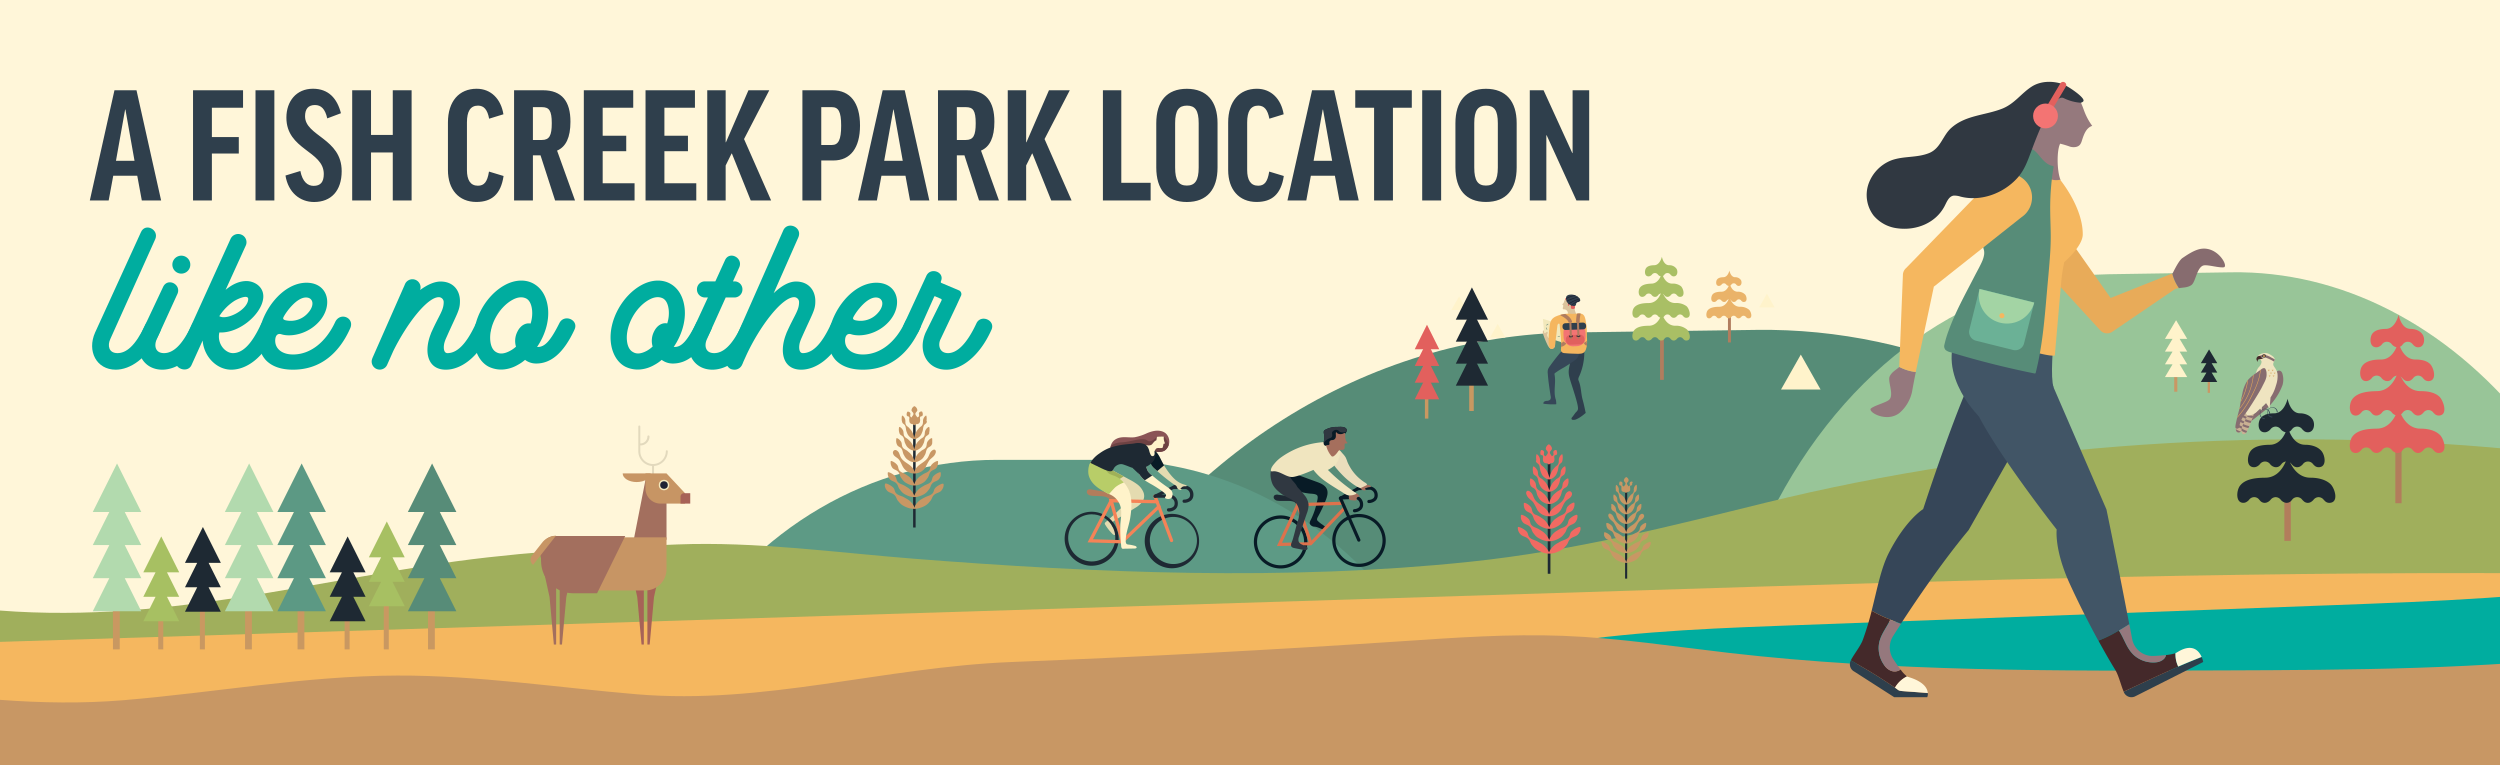 <svg xmlns="http://www.w3.org/2000/svg" viewBox="0 0 1176 360"><defs><style>.cls-1{fill:none}.cls-2{clip-path:url(#clip-path)}.cls-3{fill:#fff6d9}.cls-4{fill:#568c77}.cls-5{fill:#98c598}.cls-6{fill:#5d9a85}.cls-7{fill:#a0af5c}.cls-8{fill:#f5b75f}.cls-9{fill:#00ad9f}.cls-10{fill:#c89764}.cls-11{fill:#1e2933}.cls-12{fill:#f58357}.cls-13{fill:#8a5456}.cls-14{fill:#6e4243}.cls-15{fill:#b27d5c}.cls-16{fill:#e4dbb0}.cls-17{fill:#fff3ca}.cls-18{fill:#081b26}.cls-19{fill:#9fb158}.cls-20{fill:#b8cd68}.cls-21{fill:#dd724c}.cls-22{fill:#303841}.cls-23{fill:#a56f5d}.cls-24{fill:#eaddbc}.cls-25{fill:#f0e5bf}.cls-26{fill:#c99861}.cls-27{fill:#b2daae}.cls-28{fill:#5c9984}.cls-29{fill:#578c78}.cls-30{fill:#a7c062}.cls-31{fill:#a36f5e}.cls-32{fill:#a76257}.cls-33{fill:#e2d9bd}.cls-34{fill:#c79564}.cls-35{fill:#f3e8bc}.cls-36{fill:#1f2334}.cls-37{fill:#f16a62}.cls-38{fill:#e2605d}.cls-39{fill:#876d70}.cls-40{fill:#cab193}.cls-41{clip-path:url(#clip-path-2)}.cls-42{clip-path:url(#clip-path-3)}.cls-43{fill:#efe4c0}.cls-44{fill:#452a2a}.cls-45{fill:url(#linear-gradient)}.cls-46{clip-path:url(#clip-path-4)}.cls-47{fill:#e8aa5a}.cls-48{fill:#364758}.cls-49{fill:#f5b65f}.cls-50{fill:#dcad6a}.cls-51{fill:#f2e8bb}.cls-52{fill:#618579}.cls-53{fill:#dbc39b}.cls-54{fill:#2f3f4d}.cls-55{fill:#e1605e}.cls-56{clip-path:url(#clip-path-5)}.cls-57{clip-path:url(#clip-path-6)}.cls-58{fill:#af7c5f}.cls-59{fill:#f37473}.cls-60{fill:#c99764}.cls-61{fill:#fff3cb}.cls-62{fill:#b17d5e}.cls-63{fill:#a9bf65}.cls-64{fill:#eab369}.cls-65{fill:#e8ab59}.cls-66{fill:#876c6f}.cls-67{fill:#364658}.cls-68{fill:#95797d}.cls-69{fill:#415566}.cls-70{fill:#2e3f4c}.cls-71{fill:#44292a}.cls-72{fill:#95787d}.cls-73{fill:#6bb196}.cls-74{fill:#a3d4a4}.cls-75{fill:#2f3f4c}</style><clipPath id="clip-path"><path class="cls-1" d="M0 0h1176v360H0z"/></clipPath><clipPath id="clip-path-2"><path class="cls-1" d="M1056.63 193.41a6.05 6.05 0 0 0-1.41 1.8c-.22.42-.47.83-.73 1.23-1.08 1.64-2.48 3.23-2.72 5.13a2.17 2.17 0 0 0 .14 1.21 1.28 1.28 0 0 0 1.54.62 2.69 2.69 0 0 0 1-.64 15.21 15.21 0 0 0 3.24-5.21c.54-1.22 1.29-2.84.32-4.05a.88.88 0 0 0-1.38-.09z"/></clipPath><clipPath id="clip-path-3"><path class="cls-1" d="M1059 193.11c-.16 0-.21.12-.33.28-.73 1-1.42 2.05-2 3.13s-1.1 2.17-1.61 3.28a7.33 7.33 0 0 0-.68 2.79 2.31 2.31 0 0 0 .15 1 1.12 1.12 0 0 0 .83.66 1.28 1.28 0 0 0 1-.37 3.35 3.35 0 0 0 .58-.91 62.41 62.41 0 0 0 3.25-8.2 1.85 1.85 0 0 0 .13-.76 1.08 1.08 0 0 0-.62-.81 1.49 1.49 0 0 0-.56-.14z"/></clipPath><linearGradient id="linear-gradient" x1="1064.85" y1="195.21" x2="1065.17" y2="195.21" gradientUnits="userSpaceOnUse"><stop offset="0" stop-color="#f3e8bc"/><stop offset="1" stop-color="#e2d9bd"/></linearGradient><clipPath id="clip-path-4"><path class="cls-1" d="M1065.1 173.16a.88.88 0 0 1 .52.33 4.63 4.63 0 0 1 .58 2.33c.15 2.25-1.07 4-2 5.94-1.12 2.39-5.59 9.4-7.12 11.62s-3.06 3.49-3.81 7.64c-.1.57-1.36 1-1.71.16s1.83-8.67 2-9.44q.48-3.24 1.23-6.44a16.13 16.13 0 0 1 2.23-6c1.61-2.26 4.46-3.88 6.72-5.6a2 2 0 0 1 1.36-.54z"/></clipPath><clipPath id="clip-path-5"><path class="cls-1" d="M736.7 139.83a3.76 3.76 0 0 0 .89 2.9c.58.64 3.38 2 3.75.62a3.52 3.52 0 0 1 .2-.79c.33-.58 1.06-.33 1.48-.73.65-.62.1-1.43-.39-1.88a5.16 5.16 0 0 0-4.38-1.31 2.38 2.38 0 0 0-1.09.44 1.38 1.38 0 0 0-.46.75z"/></clipPath><clipPath id="clip-path-6"><path class="cls-1" d="M737.64 147.57a15 15 0 0 0-5.57 1.2 5.43 5.43 0 0 0-1.84 1.22 5 5 0 0 0-1.17 2.79c-.19 1.16-.34 2.34-.43 3.52-.08 1-.13 2-.14 3v1.55a7.72 7.72 0 0 0 .1 1.52c.17.71.16 1.59 1.09 1.74s1.62-.61 1.82-1.56a11.43 11.43 0 0 0 .16-1.42c.07-.8.2-1.6.29-2.39.22-1.78.42-3.56.62-5.35a2 2 0 0 1 .19-.76c.11-.18.42-.45.66-.35s.26.53.27.74c.28 3.47.85 6.95.64 10.44 0 .21 0 .42-.05.63a2.19 2.19 0 0 0 .25 1.41 2.1 2.1 0 0 0 1.52.62c1.82.19 3.64.24 5.47.29a12.12 12.12 0 0 0 2.17-.07 3.06 3.06 0 0 0 1.4-.55 3.29 3.29 0 0 0 .94-1.52 9.58 9.58 0 0 0 .51-2.42 30.38 30.38 0 0 0-.06-3.57c0-1.28 0-2.56-.08-3.84s-.28-2.28-.47-3.41a9 9 0 0 0-.51-2 2.72 2.72 0 0 0-.88-1.17 3.85 3.85 0 0 0-2.61-.33c-.57.05-1.14.07-1.71.09a5.45 5.45 0 0 1-.7 0q-.42 0-.84-.06c-.33.01-.68 0-1.04.01z"/></clipPath></defs><title>GSP-0426</title><g class="cls-2" id="Type"><path class="cls-3" d="M-15.28-8.83h1203.33v371.89H-15.28z"/><path class="cls-4" d="M501.46 306.38c52-92.41 141.37-148.68 238.3-150l86.44-1.2c77.1-1.07 151.78 32.76 207.63 94.06l53.32 58.53z"/><path class="cls-5" d="M832.87 242c34.7-69.64 94.35-112 159-113l57.7-.91c51.45-.81 101.3 24.69 138.58 70.88l35.59 44.1z"/><path class="cls-6" d="M322.24 302C355 248.42 410 216.31 468.85 216.31h52.49c46.81 0 91.7 20.35 124.8 56.59l31.61 34.59z"/><path class="cls-7" d="M-39.88 281.88c86.62 16.6 158.76-2.77 240.39-15.77 38.78-6.17 77.53-8.41 118-10 37.3-1.45 74.14 3.78 111.18 6.7 86.17 6.8 175.44 10.5 261.53 1.47 49.64-5.2 94.29-16.73 139.17-27.77 112.45-27.67 240.58-37.27 364.14-23.83v120.4H-39.88z"/><path class="cls-8" d="M1223.62 269.93c-150.45-1.69-300.89 3-451.28 7.75l-247.47 7.77-616 19.35v46.53h1312.06z"/><path class="cls-9" d="M1242.05 273.49c-48 7.56-96.59 9.38-145.09 11.19l-261.48 9.76c-76.94 2.87-159.11 7.49-220.94 53.37l626.66-21.11z"/><path class="cls-10" d="M-174.4 305c75.34 7.17 156.62 30.63 232.17 24.4 43.15-3.56 85.57-11.48 129.09-11.62 37.92-.13 75.16 5.64 112.73 8.81 59.89 5.05 116-12.79 176.26-15.18q91.85-3.63 183.39-9.76c25.28-1.7 50.7-3.53 76.08-2.55 26.45 1 52.32 5.07 78.39 8.07 76.1 8.75 154 8.49 231.41 8.19 61.14-.23 122.69-.48 182.72-7.7 23.56-2.83 47.12-6.75 71.1-6.23 20.44.44 40.31 4.08 60.35 6.61 50.86 6.42 103.24 5.69 155.1 4.94l200.67-2.98v56.6H-166.35z"/><path class="cls-11" d="M549.85 267.23a12.79 12.79 0 1 1 .94.07c-.31-.01-.63-.03-.94-.07zm2.53-24.06a7.55 7.55 0 0 0-.83 0 11.08 11.08 0 1 0 .83 0z"/><path class="cls-12" d="M551 255a.76.76 0 0 1-.64-.5l-7.79-20.8a.77.77 0 1 1 1.45-.54l7.79 20.8a.77.77 0 0 1-.46 1 .82.82 0 0 1-.35.04z"/><path class="cls-13" d="M546.65 202.92c-2.31-.76-4.73-.1-6.91.76a24.28 24.28 0 0 1-6 2c-2.91.34-6.06-.68-8.76.85a5 5 0 0 0-2.56 3.58 4.35 4.35 0 0 0 2.84 4.47 7.87 7.87 0 0 0 4.83-.31 21.82 21.82 0 0 1 3.36-.87c1.13-.15 2.28-.07 3.41-.16l7.91-.63a5.94 5.94 0 0 0 3-.57 5.27 5.27 0 0 0 .55-8.22 5 5 0 0 0-1.67-.9z"/><path class="cls-14" d="M547.75 212a5.06 5.06 0 0 0 1.86-2.3c.48-1.09-1.6-4-2.12-4.37l-3.13.11s-3 3.12-4.57 1.83c-2.21-1.83-7.83.62-12 .79-3.89.16-5.3 1.72-5.34 2a4.35 4.35 0 0 0 2.84 4.47 7.87 7.87 0 0 0 4.83-.31 21.82 21.82 0 0 1 3.36-.87c1.13-.15 2.28-.07 3.41-.16l7.91-.63a5.94 5.94 0 0 0 2.95-.56z"/><path class="cls-15" d="M516.39 230.77l-2.85-.51a2.31 2.31 0 0 0-1.89.18 1.36 1.36 0 0 0-.25 1.62 2.23 2.23 0 0 0 1.39 1 11.51 11.51 0 0 0 2.27.24c.83.06 1.66 0 2.5.09 1.13.07 3.09.2 3.93 1.09.32.34.11.73.55.86a4.8 4.8 0 0 0 1.16-.15 34.8 34.8 0 0 1 3.68-.12c.09-.75-1.42-1.65-2-2a11.49 11.49 0 0 0-2.88-1.27c-1.32-.38-2.71-.51-4.06-.76z"/><path class="cls-11" d="M543.25 234.21a.76.76 0 0 1-.61-.43.78.78 0 0 1 .35-1l10.57-5.16a.79.79 0 0 1 1 .36.77.77 0 0 1-.36 1l-10.57 5.16a.77.77 0 0 1-.38.07z"/><path class="cls-11" d="M549.63 240.62a.77.77 0 0 1 .11-1.54 3.52 3.52 0 0 0 2.22-.71 2 2 0 0 0 .58-1.43 2.65 2.65 0 0 0-2-2.81h-7a.79.79 0 0 1-.77-.78.79.79 0 0 1 .78-.78l7.11.05h.08a4.18 4.18 0 0 1 3.3 4.39 3.4 3.4 0 0 1-1.08 2.52 5.08 5.08 0 0 1-3.34 1.12zm7.23-4.1A.77.77 0 0 1 557 235a3.52 3.52 0 0 0 2.22-.71 1.88 1.88 0 0 0 .58-1.43 2.65 2.65 0 0 0-2-2.81H552a.78.78 0 0 1 0-1.55h6.07a4.2 4.2 0 0 1 3.31 4.39 3.45 3.45 0 0 1-1.09 2.52 5.07 5.07 0 0 1-3.34 1.12z"/><path class="cls-16" d="M523.15 221.23a8.13 8.13 0 0 1 1.07.52l7 3.79a25.86 25.86 0 0 1 3.83 2.35 8.67 8.67 0 0 1 2.75 3.49 4.73 4.73 0 0 1-.29 4.43 10.67 10.67 0 0 1-3.34 3c-3.17 2-6.36 3.86-9.53 5.83a5.58 5.58 0 0 0-1.2.89 1.74 1.74 0 0 0 .06 2.51 9.93 9.93 0 0 1 1.59 2.2 1.09 1.09 0 0 1-.7 1.4 1.45 1.45 0 0 1-1.15-.54 24 24 0 0 1-3.35-4.28 1 1 0 0 1-.19-.74 1 1 0 0 1 .34-.43c2.62-2.17 5.08-4.57 7.58-6.9a18.51 18.51 0 0 0 2.36-2.49c.88-1.19 1.72-3 1.22-4.46a8 8 0 0 0-3-3.43c-1.64-1.26-3.55-2.1-5.28-3.21a13.67 13.67 0 0 1-2.7-2.4c-.48-.54-1.79-2.2-.36-2.24.82 0 1.58.47 2.38.52a3.22 3.22 0 0 1 .91.19z"/><path class="cls-17" d="M538.69 217.39l-.56-2.69a9 9 0 0 0-.45-1.67 2.63 2.63 0 0 0-1.5-1.61 1.92 1.92 0 0 0-2 .48c-.82.82-1.67 2-1.41 3.11a35.62 35.62 0 0 0 1.23 3.92c.32.89.71 1.78 1 2.68a12 12 0 0 0 1.73 2.57c1 1.47 2.8 2.4 4.28 3.3a51.49 51.49 0 0 1 6.92 4.53c.39.32.74.77.49 1.29-.16.34-.55.69-.34 1a.69.69 0 0 0 .41.22 2.64 2.64 0 0 0 2.43-.19 1.78 1.78 0 0 0 .48-.83 2.92 2.92 0 0 0-.34-2.7 7.5 7.5 0 0 0-1.83-1.58 92.243 92.243 0 0 1-4.93-3.65q-1.2-1-2.37-1.95a8.91 8.91 0 0 1-1.87-1.81c-.07-.12-.15-.25-.21-.37a11.63 11.63 0 0 1-.92-3.06z"/><path class="cls-16" d="M541.3 217.4a2.46 2.46 0 0 0 .5 1.62 7.5 7.5 0 0 0 1.24 1.34 84.07 84.07 0 0 0 8.46 7c.32.23.65.45 1 .67a3.29 3.29 0 0 1 .87.6c.28.36.28.84.6 1.2a1.93 1.93 0 0 0 .6.5c.24.1 1 .26 1.2.05s-.47-.43-.73-.43c.41 0 .75-.71 1.08-.9a2.46 2.46 0 0 1 1.21-.32c.23 0 .62.06.82-.06s.1-.3-.1-.39c-.52-.22-1.09-.36-1.62-.54-2.64-.9-4.5-2.81-6.21-4.94a39.11 39.11 0 0 1-4.49-7.38 14.8 14.8 0 0 0-1-1.72 7.59 7.59 0 0 0-1.47-1.63A6.16 6.16 0 0 1 543 215a7.61 7.61 0 0 1-.53 1.37c-.23.41-.85.45-1.08.86a.62.62 0 0 0-.09.17z"/><path class="cls-18" d="M547.58 218.91c-.66-1.15-1.28-2.33-1.87-3.53a14.8 14.8 0 0 0-1-1.72 7.59 7.59 0 0 0-1.47-1.63A6.16 6.16 0 0 1 543 215a7.61 7.61 0 0 1-.53 1.37c-.23.41-.85.45-1.08.86a.62.62 0 0 0-.07.19 2.46 2.46 0 0 0 .5 1.62 7.5 7.5 0 0 0 1.24 1.34l1.33 1.19z"/><path class="cls-17" d="M544.36 205.46c-.32 0-.21 1.65-.52 1.74-.78.24-1.23 1-1.78 1.63a2.58 2.58 0 0 1-.53.46 3.3 3.3 0 0 1-2.51 0 31.17 31.17 0 0 0 1 7.06c0 .1.07.21.17.23s.13-.08.22-.1c2.47-.61 3-1.81 2.68-3.4a2.55 2.55 0 0 1 .95-2.19 2.8 2.8 0 0 1 1.07-.14 13.39 13.39 0 0 0 1.42 0 .55.55 0 0 0 .37-.2.82.82 0 0 0 .11-.31l.23-1c0-.26.07-.52.37-.55a.53.53 0 0 0 .42-.18 5.24 5.24 0 0 1-.56-3.13 23.4 23.4 0 0 0-3.11.08z"/><path class="cls-11" d="M512.1 266.05a12.7 12.7 0 1 1 .95.07c-.32-.01-.64-.03-.95-.07zm2.54-24.05c-.28 0-.56 0-.84-.05a11.08 11.08 0 1 0 .84.05z"/><path class="cls-12" d="M511.6 255.13l10.4-19.95a.78.78 0 0 1 1.38.72l-9.24 17.75 13.47.42 17-16.33a.76.76 0 0 1 1.09 0 .78.78 0 0 1 0 1.1l-17.51 16.79z"/><path class="cls-12" d="M527.81 255.22a.78.78 0 0 1-.67-.57l-5.51-19.91 22.68.5a.78.78 0 0 1 0 1.55l-20.59-.45 4.95 17.9a.78.78 0 0 1-.54.95.74.74 0 0 1-.32.03z"/><path class="cls-11" d="M542 223.69l-.09-.07a8.91 8.91 0 0 1-1.87-1.81c-.07-.12-.15-.25-.21-.37a11.63 11.63 0 0 1-.92-3.06c-.07-.33-.14-.66-.2-1-.19-.89-.37-1.79-.56-2.69a9 9 0 0 0-.45-1.67 2.63 2.63 0 0 0-1.5-1.61 1.92 1.92 0 0 0-2 .48c-.82.82-1.67 2-1.41 3.11a35.62 35.62 0 0 0 1.23 3.92c.32.89.71 1.78 1 2.68a12 12 0 0 0 1.73 2.57 7.36 7.36 0 0 0 1.81 1.75z"/><path class="cls-17" d="M516.15 219.15c-.76-.34-2.17-2.85-2.76-2.24-1.06 1.1-1 4.23-1 4.83-.07 2.64 1.8 4.13 3.48 6.17a18.36 18.36 0 0 0 6.28 4.7 8.67 8.67 0 0 1 5.07 6.26c.48 2.56 0 5.17-.21 7.73a68.66 68.66 0 0 0 .38 9.93 2.83 2.83 0 0 0 .24 1.26c.33.53.77.33 1.31.32l4.59-.08a2.35 2.35 0 0 0 .7-.08c.47-.16.61-.5.26-.86a1.54 1.54 0 0 0-.78-.37 22 22 0 0 0-2.28-.49c-.6-.09-1.31 0-1.66-.58a2.54 2.54 0 0 1-.23-1.25c0-3.72 1.54-7.11 2.11-10.74.69-4.38 1.18-10.33-1.26-14.27a12.63 12.63 0 0 0-6.2-5.61 17.84 17.84 0 0 1-2.24-.86 3.87 3.87 0 0 1-1.53-1.72c.22.07-2.62-1.31-4.27-2.05z"/><path class="cls-19" d="M523 225.16c.67.43 1.36.81 2 1.2.89-.51 2.53-1.59 3.56-2.28l-4.35-2.33a8.13 8.13 0 0 0-1.07-.52 3.22 3.22 0 0 0-.87-.19c-.8 0-1.56-.54-2.38-.52-1.43 0-.12 1.7.36 2.24a13.67 13.67 0 0 0 2.75 2.4z"/><path class="cls-20" d="M528.64 227a11.09 11.09 0 0 0-4.44-3.18 17.84 17.84 0 0 1-2.24-.86 3.87 3.87 0 0 1-1.53-1.72c.21.07-2.63-1.31-4.28-2-.76-.34-2.17-2.85-2.76-2.24-1.51 1.57-1.76 4.92-1.2 6.82 1.3 4.38 5.53 6.62 9.47 8.63 0 0 1.86-2.19 3.07-3.32a14.07 14.07 0 0 1 3.91-2.13z"/><path class="cls-11" d="M538.38 208.93a8.11 8.11 0 0 0-4.81-.33c-1.53.24-3.11.29-4.65.51a33.11 33.11 0 0 0-6.85 1.51 21.14 21.14 0 0 0-4.93 2.71 14.27 14.27 0 0 0-4.26 4.39l4.57 2.23c.72.36 1.45.71 2.2 1 1 .37 3 1.34 3.82.23a13.52 13.52 0 0 1 .85-1.41 4.57 4.57 0 0 1 2.13-1.32 3.28 3.28 0 0 1 2.12.11c.85.26 1.67.6 2.5.92a16.83 16.83 0 0 0 3.23 1 8.1 8.1 0 0 0 3-.25c3.06-.76 6.46-3.25 6.23-6.73 0-.41.06-1.21-.22-1.55a3.1 3.1 0 0 0-.19 1 4 4 0 0 1-.1 1 .9.9 0 0 1-1.56.28 6.73 6.73 0 0 1-.83-2.1 6.85 6.85 0 0 0-.94-2.14 3.57 3.57 0 0 0-1.31-1.06z"/><path class="cls-11" d="M532.7 220.08l3.03 2.86-.3-3.61-2.73.75z"/><path class="cls-18" d="M602.45 221.53a33.85 33.85 0 0 1 9.68 2.49l7.37 2.69c1.58.57 3.34 1.28 4.32 2.75 1.31 2 .4 4.36-.4 6.35a59.55 59.55 0 0 1-3.35 7.07c-.32.57-.8 1.4-.35 2a13.1 13.1 0 0 0 2.38 1.92c.46.37 2.7 1.79 1.51 2.29a1.7 1.7 0 0 1-1.11 0c-1.58-.46-2.54-1.18-4.18-1.35a2.43 2.43 0 0 1-2.13-1.25c-.32-.87.25-1.6.6-2.35a34 34 0 0 0 2.6-7.59c.17-.84.78-2.73.23-3.48s-2.33-.79-3.26-.87a28.17 28.17 0 0 1-3.17-.47c-3.37-.7-6.88-1.85-8.94-4.77-1.27-1.82-1.37-4-1.67-6.08z"/><path class="cls-11" d="M604.13 233.09l-2.8-.35a2.31 2.31 0 0 0-1.84.27 1.31 1.31 0 0 0-.16 1.58 2.12 2.12 0 0 0 1.41.91 11 11 0 0 0 2.22.13h2.44c1.11 0 3 0 3.89.86.33.31.15.7.58.8.26.07.84-.17 1.13-.2 1.18-.12 2.4-.29 3.58-.3 0-.73-1.46-1.53-2-1.83a11.19 11.19 0 0 0-2.9-1.1 38.62 38.62 0 0 0-4-.54z"/><path class="cls-18" d="M637.08 241a.76.76 0 0 1 0-1.51 3.48 3.48 0 0 0 2.14-.8 1.86 1.86 0 0 0 .49-1.4 2.57 2.57 0 0 0-2.1-2.61l-6.78.3a.76.76 0 0 1-.07-1.51l6.94-.3h.07a4.09 4.09 0 0 1 3.45 4.08 3.35 3.35 0 0 1-.92 2.49 5 5 0 0 1-3.2 1.26zm1.98 25.69a12.54 12.54 0 0 1-12.36-12.21 12.33 12.33 0 0 1 3.51-8.88 12.6 12.6 0 0 1 21.64 8.4 12.35 12.35 0 0 1-3.51 8.88 12.6 12.6 0 0 1-8.81 3.82zm.4-23.4h-.41a11.07 11.07 0 0 0-7.76 3.36 10.84 10.84 0 0 0-3.08 7.8 11 11 0 0 0 10.88 10.73h.41a11.07 11.07 0 0 0 7.76-3.36 10.84 10.84 0 0 0 3.08-7.8 11 11 0 0 0-10.88-10.73zm-37.28 24.12a12.52 12.52 0 0 1-12.36-12.21 12.3 12.3 0 0 1 3.5-8.88 12.6 12.6 0 0 1 21.68 8.39 12.33 12.33 0 0 1-3.51 8.88 12.53 12.53 0 0 1-8.81 3.82zm.39-23.4h-.41a11.07 11.07 0 0 0-7.76 3.36 10.83 10.83 0 0 0-3.07 7.8 11 11 0 0 0 10.87 10.73h.41a11 11 0 0 0 7.76-3.36 10.84 10.84 0 0 0 3.08-7.8A11 11 0 0 0 602.57 244z"/><path class="cls-21" d="M600.67 256.86l9.13-19.78a.75.75 0 0 1 1.37.63l-8.12 17.6 13.17-.26L632 238.43a.76.76 0 0 1 1.1 1l-16.24 17.08z"/><path class="cls-21" d="M616.53 256.15a.75.75 0 0 1-.71-.51l-6.37-19 22.15-.64a.76.76 0 0 1 .78.73.77.77 0 0 1-.74.78l-20.11.58 5.72 17a.75.75 0 0 1-.47 1 .77.77 0 0 1-.25.06z"/><path class="cls-18" d="M639.18 254.81a.78.78 0 0 1-.68-.45l-8.64-19.71a.75.75 0 1 1 1.38-.61l8.65 19.71a.76.76 0 0 1-.39 1 .71.71 0 0 1-.32.06z"/><path class="cls-22" d="M600.25 230.08a18.93 18.93 0 0 0 3.57 2.91c1.72 1.11 4.38 2 5.72 3.54a7.8 7.8 0 0 1 1.66 5 15.35 15.35 0 0 1-.88 4.06c-.51 1.62-.88 3.26-1.31 4.89l-.73 2.71c-.21.77-.51 1.45-.76 2.19a2.08 2.08 0 0 0-.12 1.58c.27.58 1 .77 1.64.9l4.15.82a3 3 0 0 0 1.07.08 1 1 0 0 0 .8-.65.94.94 0 0 0-.3-.86 2.38 2.38 0 0 0-.83-.48 12.94 12.94 0 0 1-1.8-.76 2.65 2.65 0 0 1-1.28-1.4 3.74 3.74 0 0 1 .26-2.34c1.2-3.59 2.38-7.19 3.63-10.77a11.33 11.33 0 0 0 .81-4.09 8 8 0 0 0-1.93-4.48 39 39 0 0 0-3-3.43c-.42-.47-.7-1.12-1.08-1.64a15.59 15.59 0 0 0-1.29-1.53c-2.27-2.33-1.66-6.73-8.22-6.6-3.67.07-2.31 6.59-1.17 8.5a11.12 11.12 0 0 0 1.39 1.85z"/><path class="cls-18" d="M630.54 235.1a.77.77 0 0 1-.65-.39.76.76 0 0 1 .3-1l10-5.5a.75.75 0 1 1 .73 1.32l-10 5.47a.85.85 0 0 1-.38.1z"/><path class="cls-18" d="M643.93 236.66a.75.75 0 0 1-.74-.75.76.76 0 0 1 .75-.76 3.44 3.44 0 0 0 2.14-.8 1.86 1.86 0 0 0 .49-1.4 2.55 2.55 0 0 0-2.09-2.6l-5.67.24a.75.75 0 0 1-.06-1.5l5.81-.26h.07a4.09 4.09 0 0 1 3.45 4.08 3.33 3.33 0 0 1-.92 2.49 5 5 0 0 1-3.21 1.25z"/><path class="cls-23" d="M639.37 233a1.51 1.51 0 0 0-.17-.1c-.31-.15-.43-.42-.67-.64a.83.83 0 0 0-.67-.15c-.26 0-.49.18-.76.21s-.62.1-.93.11a4 4 0 0 0-.92.11c-.58.16-.74.61-.76 1.16a2.88 2.88 0 0 0 .06.83.94.94 0 0 0 .48.65 4.21 4.21 0 0 0 .93.16c.49 0 1.67.26 2.09-.08.23-.18.12-.42.12-.66a.9.9 0 0 1 .34-.7 1.81 1.81 0 0 1 .71-.27.41.41 0 0 0 .31-.42.29.29 0 0 0-.16-.21zm4.82-4.73a4.14 4.14 0 0 0-4.06.72.73.73 0 0 0-.18.63 2.06 2.06 0 0 0 2.66.89c.09 0-.32-.31-.36-.33-.5-.36.19-.54.54-.68a5.66 5.66 0 0 1 1.22-.34c.22 0 .83 0 .88-.3s-.51-.5-.7-.59z"/><path class="cls-24" d="M643 227.82a.81.81 0 0 0-.12-.22 3.66 3.66 0 0 0-1.08-.77 23.55 23.55 0 0 1-2.51-1.93 21.26 21.26 0 0 1-5.49-7.68 14.67 14.67 0 0 0-.87-2.17 10.68 10.68 0 0 0-1.26-1.6c-.37-.4-.71-.84-1.08-1.24-.12-.14-.34-.3-.41-.46a3.91 3.91 0 0 1-.12 1.79 9.8 9.8 0 0 1-2 4.5c-.42.5-.64.72-.22 1.25s.76 1 1.15 1.42c.79.95 1.63 1.87 2.5 2.76a35.33 35.33 0 0 0 5.73 4.76c.39.26.78.5 1.18.74a8.81 8.81 0 0 0 1 .45c.57.25.48.24 1 0l2.1-1c.37-.17.61-.29.5-.6z"/><path class="cls-17" d="M628.2 219.86l-.06-.09zm-.2-.31v-.07zm-.19-.28v-.06zm.82 1.17l-.06-.08zm-.21-.28l-.07-.09zm-.75-1.16v-.06z"/><path class="cls-25" d="M630.16 211.75l-.07-.11a6.14 6.14 0 0 0-2.11-2 16.76 16.76 0 0 0-2.39-1.54 7 7 0 0 0-3.16-.12c-1.28.1-2.56.26-3.83.48a39 39 0 0 0-15.86 6.59 16.69 16.69 0 0 0-3 2.73c-.8.93-1.87 2.19-1.92 3.46 0 .74.67.49 1.16.45a5.06 5.06 0 0 1 1.23.07 11.51 11.51 0 0 1 2.55.89c1.58.7 3.25 1.72 5 1.74 2.46 0 10.08-3.35 10.08-3.35a24.35 24.35 0 0 0 5.63 5.37c2.45 1.77 5.07 3.32 7.64 4.93 1 .63 2.06 1.55 3.29 1.67a6.39 6.39 0 0 0 3.47-.65.25.25 0 0 0 0-.43 86.26 86.26 0 0 1-8.63-6.59c-1.31-1.14-2.6-2.32-3.84-3.55a8.63 8.63 0 0 1-.8-.8c.19.25 3.16-1.93 3.45-2.22a10 10 0 0 0 2.05-4.08 5.51 5.51 0 0 0 .42-1.49 3.06 3.06 0 0 0-.36-1.45z"/><path class="cls-18" d="M633.18 201.55c-1-1.08-3.09-.69-4.4-.73a11 11 0 0 0-5 1.15c-1.13.49-1.23.91-1 2.13a8.36 8.36 0 0 1 0 3.38 2.43 2.43 0 0 0 0 1.66c.49.87 1.64.61 2.45.43a10.93 10.93 0 0 0 4.34-2A13.32 13.32 0 0 0 631 206c.42-.46.83-.92 1.22-1.39.67-.77 1.99-1.97.96-3.06z"/><path class="cls-23" d="M633.81 208.3c-.18-.41-.51-.59-.68-1a6.16 6.16 0 0 1-.34-2c0-.31.09-1.79-.41-1.63a1.47 1.47 0 0 0-.28.14 2.7 2.7 0 0 1-1.54.4 2.62 2.62 0 0 1-1.51-.4c-.19-.16-.55-.88-.65-.23s.1 1.39-.06 2.08a1.69 1.69 0 0 1-1.08 1.26c-.46.17-1 0-1.42.32a1.11 1.11 0 0 0-.5.7c-.08.31.14.83 0 1.08-.23.42-.87.34-1.25.34a.26.26 0 0 0-.24.32 11.47 11.47 0 0 0 2.44 4.83c.73.69 1.53-.28 2.1-.8a12.36 12.36 0 0 0 1.14-1.5c.74-.88 1.54-.38 2.43-.74.42-.18.4-.15.52-.61s0-1 0-1.49c.11-.84.2-.75 1-.77a.26.26 0 0 0 .33-.3z"/><path class="cls-22" d="M633.29 201.69a.76.76 0 0 0-.11-.14c-1-1.08-3.09-.69-4.4-.73a11 11 0 0 0-5 1.15c-1.13.49-1.23.91-1 2.13a12 12 0 0 1-.14 4.27 5.87 5.87 0 0 1 2.84-2.22 1.85 1.85 0 0 0 1-.65 1.34 1.34 0 0 0 .19-.84c0-.68-.3-1.09.21-1.68a2.4 2.4 0 0 1 1.48-.77 1.91 1.91 0 0 1 1.69.76c.5.68 4.52.81 3.24-1.28z"/><path class="cls-26" d="M53.13 253.42h3.2v52.05h-3.2z"/><path class="cls-27" d="M58.68 240.84h7.78l-11.41-22.83-11.41 22.83h7.78l-7.78 15.57h7.78l-7.78 15.57h7.78l-7.78 15.57h22.82l-7.78-15.57h7.78l-7.78-15.57h7.78l-7.78-15.57z"/><path class="cls-26" d="M115.28 253.42h3.2v52.05h-3.2z"/><path class="cls-27" d="M120.82 240.84h7.79l-11.41-22.83-11.42 22.83h7.79l-7.79 15.57h7.79l-7.79 15.57h7.79l-7.79 15.57h22.83l-7.79-15.57h7.79l-7.79-15.57h7.79l-7.79-15.57z"/><path class="cls-26" d="M139.98 253.42h3.2v52.05h-3.2z"/><path class="cls-28" d="M145.52 240.84h7.79l-11.41-22.83-11.41 22.83h7.78l-7.78 15.57h7.78l-7.78 15.57h7.78l-7.78 15.57h22.82l-7.79-15.57h7.79l-7.79-15.57h7.79l-7.79-15.57z"/><path class="cls-26" d="M201.34 253.42h3.2v52.05h-3.2z"/><path class="cls-29" d="M206.89 240.84h7.79l-11.42-22.83-11.41 22.83h7.79l-7.79 15.57h7.79l-7.79 15.57h7.79l-7.79 15.57h22.83l-7.79-15.57h7.79l-7.79-15.57h7.79l-7.79-15.57z"/><path class="cls-26" d="M74.44 267h2.36v38.47h-2.36z"/><path class="cls-30" d="M78.54 269.21h5.75l-8.43-16.87-8.44 16.87h5.76l-5.76 11.51h5.76l-5.76 11.51h16.87l-5.75-11.51h5.75l-5.75-11.51z"/><path class="cls-26" d="M180.53 259.96h2.36v45.51h-2.36z"/><path class="cls-30" d="M184.63 262.17h5.75l-8.43-16.87-8.44 16.87h5.76l-5.76 11.51h5.76l-5.76 11.51h16.87l-5.75-11.51h5.75l-5.75-11.51z"/><path class="cls-26" d="M94.02 262.55h2.36v42.92h-2.36z"/><path class="cls-11" d="M98.12 264.76h5.76l-8.44-16.87-8.43 16.87h5.75l-5.75 11.5h5.75l-5.75 11.51h16.87l-5.76-11.51h5.76l-5.76-11.5z"/><path class="cls-26" d="M162.1 267h2.36v38.47h-2.36z"/><path class="cls-11" d="M166.2 269.21h5.76l-8.44-16.87-8.43 16.87h5.75l-5.75 11.51h5.75l-5.75 11.51h16.87l-5.76-11.51h5.76l-5.76-11.51z"/><path class="cls-31" d="M263.28 260.32v42.88h1.08l2.03-22.33 4.54-20.55h-7.65zm-1.67 0v42.88h-1.08l-2.02-22.33-4.54-20.55h7.64z"/><path class="cls-32" d="M304.53 260.32v42.88h1.08l2.03-22.33 4.54-20.55h-7.65zm-1.67 0v42.88h-1.08l-2.02-22.33-4.54-20.55h7.64z"/><path class="cls-31" d="M313.53 225.07h-9.76l-5.66 28.83h15.42v-28.83z"/><path class="cls-33" d="M307.19 226a.47.47 0 0 1-.47-.47v-6.82a.47.47 0 1 1 .94 0v6.82a.47.47 0 0 1-.47.47z"/><path class="cls-34" d="M269.47 252.75h44.06v15a10 10 0 0 1-10 10h-34.06v-25zm52.78-15.85h-11.5a7.13 7.13 0 0 1-7.13-7.13v-7.07h9.91l8.72 9.32z"/><path class="cls-34" d="M306.06 222.7c0 2.25-2.94 4.06-6.58 4.06s-6.57-1.81-6.57-4.06z"/><circle class="cls-35" cx="312.35" cy="228.17" r="2.46"/><circle class="cls-36" cx="312.35" cy="228.17" r="1.79"/><path class="cls-32" d="M321.75 232h2.94v4.88h-4.58v-3.24a1.64 1.64 0 0 1 1.64-1.64z"/><path class="cls-33" d="M307.19 219.21a6.94 6.94 0 0 1-6.93-6.94v-11.64a.47.47 0 1 1 .94 0v11.64a6 6 0 1 0 12 0 .47.47 0 0 1 .94 0 7 7 0 0 1-6.95 6.94z"/><path class="cls-31" d="M280.86 279.07h-11.21A15.12 15.12 0 0 1 254.54 264v-5.2a6.66 6.66 0 0 1 6.66-6.66h32.91z"/><path class="cls-34" d="M250.77 265.7a3.12 3.12 0 0 1-.53-4.38l5-6.34a8.77 8.77 0 0 1 6.31-3z"/><path class="cls-33" d="M301.27 209.53a.47.47 0 1 1 0-.94 3.26 3.26 0 0 0 3.26-3.26.48.48 0 0 1 1 0 4.21 4.21 0 0 1-4.26 4.2z"/><path class="cls-11" d="M728.06 218.11h1.26v51.79h-1.26z"/><path class="cls-37" d="M724.56 213.61a.58.58 0 0 0 .14.24.57.57 0 0 0 .25.16 3.4 3.4 0 0 0 .34.12h.17a.67.67 0 0 1 .14.09.58.58 0 0 1 .18.25 1 1 0 0 1 .07.35 3.29 3.29 0 0 1 0 .42c0 .15 0 .3-.06.44a1.81 1.81 0 0 0 0 .4v.35l.06.33a1.22 1.22 0 0 0 .24.54 1.16 1.16 0 0 0 .18.2l.2.17.21.13h.16a2.64 2.64 0 0 0 .4.13h.43l.11-.08c.06.06.12.14.17.2l.35.31.11.08h.33l.11-.08c.09-.08.21-.18.34-.31l.11-.13h.44a2.64 2.64 0 0 0 .4-.13h.16l.21-.13.2-.17a1.16 1.16 0 0 0 .18-.2 1.22 1.22 0 0 0 .24-.54c0-.1 0-.22.06-.33s0-.23 0-.35a2.67 2.67 0 0 0 0-.4c0-.14 0-.29-.07-.44a3.29 3.29 0 0 1 0-.42 1.21 1.21 0 0 1 .07-.35.58.58 0 0 1 .18-.25.54.54 0 0 1 .15-.09h.16a3.4 3.4 0 0 0 .34-.12.68.68 0 0 0 .26-.16.7.7 0 0 0 .13-.24l.06-.26a3.25 3.25 0 0 0 0-.54 2.5 2.5 0 0 0-.11-.49 2.85 2.85 0 0 0-.13-.36v-.11l-.2-.15H732a2.51 2.51 0 0 0-.32 0 1.67 1.67 0 0 0-.39.14 1.14 1.14 0 0 0-.36.27 1 1 0 0 0-.15.2.55.55 0 0 0-.1.26 1.11 1.11 0 0 0 0 .36c0 .14.06.28.09.43s0 .07 0 .11v.3a.7.7 0 0 1-.09.33.76.76 0 0 1-.2.24 1.54 1.54 0 0 1-.31.17l-.22.1a1.4 1.4 0 0 0-.15-.3c-.1-.15-.22-.3-.33-.45a2.92 2.92 0 0 1-.29-.46 1.06 1.06 0 0 1-.11-.44.9.9 0 0 1 .08-.45 1.2 1.2 0 0 1 .13-.21 243893806830.76 243893806830.76 0 0 0 .16-.22c.12-.14.25-.28.35-.41a1.23 1.23 0 0 0 .22-.4.83.83 0 0 0 0-.38c0-.12 0-.24-.07-.35a2.67 2.67 0 0 0-.7-1.1 3.49 3.49 0 0 0-.37-.3l-.12-.08h-.33l-.12.08a2.71 2.71 0 0 0-.37.3 2.67 2.67 0 0 0-.7 1.1 2 2 0 0 0-.07.35.71.71 0 0 0 0 .38 1.19 1.19 0 0 0 .21.4c.11.13.24.27.35.41l.09.11a.76.76 0 0 1 .08.11 2.39 2.39 0 0 1 .13.21 1 1 0 0 1 .08.45 1.08 1.08 0 0 1-.12.44 2.27 2.27 0 0 1-.28.46c-.11.15-.23.3-.33.45a1.51 1.51 0 0 0-.18.36l-.34-.15a1.54 1.54 0 0 1-.31-.17.76.76 0 0 1-.2-.24.85.85 0 0 1-.09-.33 1.5 1.5 0 0 1 0-.2v-.21c0-.03.07-.29.09-.43a1.11 1.11 0 0 0 0-.36.67.67 0 0 0-.09-.26 1.56 1.56 0 0 0-.16-.2 1.14 1.14 0 0 0-.36-.27 1.67 1.67 0 0 0-.39-.14 2.31 2.31 0 0 0-.32 0H725l-.2.15v.11a2.85 2.85 0 0 0-.13.36 1.94 1.94 0 0 0-.1.49 2.44 2.44 0 0 0 0 .54zm18.87 34.59a.72.72 0 0 0 0-.17V248l-.33-.15h-.08l-.21.06c-.18 0-.44.14-.73.25a9.47 9.47 0 0 0-1 .47 10.26 10.26 0 0 0-1.07.7l-.53.44a3.3 3.3 0 0 0-.47.52 2.84 2.84 0 0 0-.33.65c-.08.23-.15.48-.23.73a2.77 2.77 0 0 1-.31.73 2.71 2.71 0 0 1-.55.63 4.5 4.5 0 0 1-.77.52 7.72 7.72 0 0 1-1 .43l-1 .39a9.62 9.62 0 0 0-.91.44l-.83.47-.81.45a8.71 8.71 0 0 0-1.35 1c-.19.17-.37.34-.53.51s-.32.34-.46.51a9.55 9.55 0 0 0-.7 1 6.56 6.56 0 0 0-.43.81 2.62 2.62 0 0 0-.13.35c0-.1-.08-.22-.14-.35a5.43 5.43 0 0 0-.43-.81 9.55 9.55 0 0 0-.7-1c-.14-.17-.3-.33-.46-.51s-.34-.34-.53-.51a8.71 8.71 0 0 0-1.35-1l-.81-.45-.83-.47a9.62 9.62 0 0 0-.91-.44l-1-.39a7.72 7.72 0 0 1-1-.43 4.5 4.5 0 0 1-.77-.52 2.71 2.71 0 0 1-.55-.63 2.77 2.77 0 0 1-.31-.73c-.08-.25-.15-.5-.23-.73a2.84 2.84 0 0 0-.33-.65 3.3 3.3 0 0 0-.47-.52l-.53-.44a10.26 10.26 0 0 0-1.07-.7 9.47 9.47 0 0 0-1-.47c-.29-.11-.55-.2-.73-.25l-.21-.06h-.08l-.23.15a.72.72 0 0 0 0 .17 2.82 2.82 0 0 0 0 .6 4.48 4.48 0 0 0 .18.85 4.82 4.82 0 0 0 .48 1 5.49 5.49 0 0 0 .39.53 3.15 3.15 0 0 0 .52.51 4.49 4.49 0 0 0 .76.45c.29.14.61.26.93.4a6.83 6.83 0 0 1 .9.43 3.7 3.7 0 0 1 .72.55 3.74 3.74 0 0 1 .53.66 4.79 4.79 0 0 1 .38.75c.12.25.22.52.35.76a4.79 4.79 0 0 0 .46.71c.19.22.37.44.56.65s.37.42.57.62a6.12 6.12 0 0 0 1.32 1c.25.15.5.29.75.41s.51.25.76.35a12.93 12.93 0 0 0 1.44.6c.47.14.9.24 1.28.32a9.85 9.85 0 0 0 5.65-.84c.25-.1.51-.22.76-.35s.5-.26.75-.41a6.12 6.12 0 0 0 1.32-1c.2-.2.39-.41.57-.62l.56-.65a4.79 4.79 0 0 0 .46-.71c.13-.24.23-.51.35-.76a4.79 4.79 0 0 1 .38-.75 3.74 3.74 0 0 1 .53-.66 4 4 0 0 1 .72-.55 6.83 6.83 0 0 1 .9-.43c.32-.14.64-.26.93-.4a4.49 4.49 0 0 0 .76-.45 3.15 3.15 0 0 0 .52-.51 5.49 5.49 0 0 0 .39-.53 4.82 4.82 0 0 0 .48-1 4.48 4.48 0 0 0 .18-.85 2.82 2.82 0 0 0-.06-.65z"/><path class="cls-37" d="M715.47 244a4.31 4.31 0 0 0 .42 1 3.85 3.85 0 0 0 .34.52 2.41 2.41 0 0 0 .46.51 4.53 4.53 0 0 0 .69.43c.26.14.55.26.84.39a5.6 5.6 0 0 1 .81.42 3.16 3.16 0 0 1 .65.54 3.76 3.76 0 0 1 .48.65 7 7 0 0 1 .34.74c.1.26.19.52.31.77a3.77 3.77 0 0 0 .41.7l.51.64a7.64 7.64 0 0 0 .51.62 5.69 5.69 0 0 0 1.21 1 6.82 6.82 0 0 0 .68.41l.7.35a13.55 13.55 0 0 0 1.34.52c.43.13.83.23 1.17.3a8.58 8.58 0 0 0 5.2-.82l.7-.35a6.82 6.82 0 0 0 .68-.41 5.69 5.69 0 0 0 1.21-1 7.64 7.64 0 0 0 .51-.62l.51-.64a3.77 3.77 0 0 0 .41-.7c.12-.25.21-.51.31-.77a7 7 0 0 1 .34-.74 3.76 3.76 0 0 1 .48-.65 3.16 3.16 0 0 1 .65-.54 5.6 5.6 0 0 1 .81-.42c.29-.13.58-.25.84-.39a4.08 4.08 0 0 0 .69-.43 2.79 2.79 0 0 0 .47-.51 5 5 0 0 0 .33-.52 4.31 4.31 0 0 0 .42-1 3.72 3.72 0 0 0 .12-1.45.63.63 0 0 0 0-.16v-.06l-.3-.16h-.27a6.16 6.16 0 0 0-.66.25 6.63 6.63 0 0 0-.87.45 7.28 7.28 0 0 0-1.43 1.11 2.64 2.64 0 0 0-.43.51 3.35 3.35 0 0 0-.28.64c-.07.24-.13.49-.2.74a3.13 3.13 0 0 1-.27.72 2.62 2.62 0 0 1-.5.62 3.63 3.63 0 0 1-.69.51 5.39 5.39 0 0 1-.87.42l-.92.39a9.23 9.23 0 0 0-.83.43l-.75.46-.74.46a7.32 7.32 0 0 0-1.23 1 7.708 7.708 0 0 0-.9 1.02 7.61 7.61 0 0 0-.64 1 6 6 0 0 0-.4.81c0 .13-.09.25-.12.35l-.13-.35a5 5 0 0 0-.4-.81 7.61 7.61 0 0 0-.64-1 6.11 6.11 0 0 0-.41-.51c-.15-.17-.31-.34-.49-.51a7.32 7.32 0 0 0-1.23-1l-.74-.46-.75-.46a9.23 9.23 0 0 0-.83-.43l-.92-.39a5.39 5.39 0 0 1-.87-.42 3.63 3.63 0 0 1-.69-.51 2.62 2.62 0 0 1-.5-.62 3.13 3.13 0 0 1-.27-.72c-.07-.25-.13-.5-.2-.74a2.82 2.82 0 0 0-.28-.64 2.64 2.64 0 0 0-.43-.51 7.28 7.28 0 0 0-1.43-1.11 6.63 6.63 0 0 0-.87-.45 6.16 6.16 0 0 0-.66-.25h-.26l-.3.16v.06a1.37 1.37 0 0 1 0 .16 3.56 3.56 0 0 0 0 .6 4.17 4.17 0 0 0 .05.85z"/><path class="cls-37" d="M717.18 239.25c.09.17.18.34.29.51a2.38 2.38 0 0 0 .42.49 2.87 2.87 0 0 0 .61.43c.23.13.49.24.75.37a5.11 5.11 0 0 1 .73.41 2.89 2.89 0 0 1 .57.53 3.19 3.19 0 0 1 .43.65 4.62 4.62 0 0 1 .29.73c.09.26.17.52.28.76a4.2 4.2 0 0 0 .36.7l.45.64c.15.21.3.42.46.61a5.36 5.36 0 0 0 1.1 1 9.709 9.709 0 0 0 1.25.74 11.14 11.14 0 0 0 1.22.52c.39.13.76.23 1.07.3a7.08 7.08 0 0 0 4.74-.82c.21-.1.42-.22.63-.34s.42-.26.62-.4a5.36 5.36 0 0 0 1.1-1c.16-.19.31-.4.46-.61l.45-.64a5.16 5.16 0 0 0 .37-.7c.1-.24.18-.5.27-.76a4.62 4.62 0 0 1 .29-.73 3.19 3.19 0 0 1 .43-.65 2.89 2.89 0 0 1 .57-.53 5.11 5.11 0 0 1 .73-.41c.26-.13.52-.24.75-.37a2.87 2.87 0 0 0 .61-.43 2.38 2.38 0 0 0 .42-.49 4.4 4.4 0 0 0 .29-.51 5.06 5.06 0 0 0 .35-1 3.89 3.89 0 0 0 .1-.84 3.4 3.4 0 0 0 0-.6v-.23l-.27-.15h-.24a5.65 5.65 0 0 0-.58.23 6.28 6.28 0 0 0-.78.43 5.47 5.47 0 0 0-.84.67l-.42.42a2.38 2.38 0 0 0-.37.51 2.94 2.94 0 0 0-.24.63c-.06.23-.11.48-.17.73a2.83 2.83 0 0 1-.24.71 2.16 2.16 0 0 1-.43.62 3.51 3.51 0 0 1-.62.51 7.13 7.13 0 0 1-.78.41l-.83.38a7.5 7.5 0 0 0-.74.42l-.68.46-.67.45a6.65 6.65 0 0 0-1.11 1c-.16.17-.3.34-.44.51s-.26.34-.38.51a9.35 9.35 0 0 0-.58.95 6.66 6.66 0 0 0-.36.82 3.42 3.42 0 0 0-.11.35 3.66 3.66 0 0 0-.12-.35 6.66 6.66 0 0 0-.36-.82 9.35 9.35 0 0 0-.58-.95c-.12-.17-.24-.34-.38-.51a7.64 7.64 0 0 0-1.55-1.48l-.67-.45-.68-.46a7.5 7.5 0 0 0-.74-.42l-.83-.38a7.13 7.13 0 0 1-.85-.33 3.51 3.51 0 0 1-.62-.51 2.16 2.16 0 0 1-.43-.62 2.83 2.83 0 0 1-.24-.71c-.06-.25-.1-.5-.17-.73a2.94 2.94 0 0 0-.24-.63 2.38 2.38 0 0 0-.37-.51l-.42-.42a5.47 5.47 0 0 0-.84-.67 6.28 6.28 0 0 0-.78-.43 5.65 5.65 0 0 0-.58-.23h-.24l-.27.15v.23a3.4 3.4 0 0 0 0 .6 3.89 3.89 0 0 0 .1.84 5.06 5.06 0 0 0 .28.89z"/><path class="cls-37" d="M718.5 233.52a2.84 2.84 0 0 0 .35.5c.72.83 1.7 1.42 2.39 2.28a30.11 30.11 0 0 1 1.87 3.51 6.62 6.62 0 0 0 10.94.29c1-1.49 1.44-3.41 2.76-4.65.48-.45 1.05-.78 1.55-1.19a2.8 2.8 0 0 0 1.09-1.58 1.38 1.38 0 0 0-.83-1.58 1.44 1.44 0 0 0-.87.06 2.83 2.83 0 0 0-1.41 1.57c-.3.65-.48 1.36-.81 2-.82 1.55-2.45 2.47-3.89 3.48s-2.87 2.39-2.94 4.14c-.14-1.73-1.52-3.09-2.93-4.12s-3-1.93-3.88-3.43c-.49-.84-.74-1.8-1.26-2.62-.36-.57-1.64-1.79-2.36-1.15s-.22 1.74.23 2.49z"/><path class="cls-37" d="M719.77 227.83a5.21 5.21 0 0 0 .2.5 2 2 0 0 0 .3.48 3.07 3.07 0 0 0 .46.4l.58.34a3.72 3.72 0 0 1 .56.39 2.64 2.64 0 0 1 .43.51 3.35 3.35 0 0 1 .31.63 5.6 5.6 0 0 1 .21.73c.07.25.12.51.2.75a3.54 3.54 0 0 0 .27.69l.34.63q.18.31.36.6a4.73 4.73 0 0 0 .86 1 5.74 5.74 0 0 0 .49.4q.25.18.51.33a6.59 6.59 0 0 0 1 .51 4.94 4.94 0 0 0 4.69-.51q.26-.15.51-.33a4.52 4.52 0 0 0 .49-.4 4.46 4.46 0 0 0 .86-1q.18-.28.36-.6l.34-.63a3.54 3.54 0 0 0 .27-.69c.08-.24.14-.5.2-.75a5.6 5.6 0 0 1 .21-.73 3.35 3.35 0 0 1 .31-.63 2.38 2.38 0 0 1 .44-.51 3.19 3.19 0 0 1 .55-.39l.58-.34a3.07 3.07 0 0 0 .46-.4 2 2 0 0 0 .3-.48 5 5 0 0 0 .42-1.45 4.8 4.8 0 0 0 0-.83 4 4 0 0 0-.06-.59 1.57 1.57 0 0 0 0-.16v-.06l-.23-.17h-.13a3.72 3.72 0 0 0-.44.2 3.57 3.57 0 0 0-.58.4 5.31 5.31 0 0 0-.62.63c-.1.13-.2.26-.3.41a2.06 2.06 0 0 0-.26.49 3 3 0 0 0-.17.62c0 .23-.06.48-.1.72a3.2 3.2 0 0 1-.16.71 2.16 2.16 0 0 1-.32.6 2.42 2.42 0 0 1-.47.49 4.17 4.17 0 0 1-.6.4l-.65.36a6.13 6.13 0 0 0-.58.42l-.53.45-.52.44a6 6 0 0 0-.87 1c-.13.17-.24.34-.35.51s-.21.34-.3.5a10.25 10.25 0 0 0-.46 1 6.78 6.78 0 0 0-.29.81c0 .13-.07.25-.09.35l-.1-.35a6.78 6.78 0 0 0-.29-.81 10.25 10.25 0 0 0-.46-1c-.09-.16-.19-.33-.3-.5s-.22-.34-.35-.51a6 6 0 0 0-.87-1l-.52-.44-.53-.45a5.06 5.06 0 0 0-.58-.42l-.65-.36a4.17 4.17 0 0 1-.6-.4 2.42 2.42 0 0 1-.47-.49 2.16 2.16 0 0 1-.32-.6 3.2 3.2 0 0 1-.16-.71c0-.24-.06-.49-.1-.72a3.74 3.74 0 0 0-.16-.62 2.51 2.51 0 0 0-.27-.49c-.1-.15-.2-.28-.3-.41a5.31 5.31 0 0 0-.62-.63 3.57 3.57 0 0 0-.58-.4 3.11 3.11 0 0 0-.44-.2h-.13a1.84 1.84 0 0 0-.22.17v.06a1.57 1.57 0 0 0 0 .16 4 4 0 0 0-.06.59 4.8 4.8 0 0 0 0 .83 5.17 5.17 0 0 0 .09.95z"/><path class="cls-37" d="M721.22 222.62a2 2 0 0 0 .24.46 2.06 2.06 0 0 0 .39.39l.49.33a2.45 2.45 0 0 1 .47.38 2.06 2.06 0 0 1 .36.5 3.61 3.61 0 0 1 .26.63 6.92 6.92 0 0 1 .17.72c0 .25.09.51.15.75a4.52 4.52 0 0 0 .23.68l.29.63.3.59a4.26 4.26 0 0 0 .74 1 4.08 4.08 0 0 0 .44.4 4.59 4.59 0 0 0 .44.33 6 6 0 0 0 .86.5 6.56 6.56 0 0 0 .76.3 2.38 2.38 0 0 0 .88.13 4.81 4.81 0 0 0 2.49-.93 4.59 4.59 0 0 0 .44-.33 4.08 4.08 0 0 0 .44-.4 4.26 4.26 0 0 0 .74-1l.3-.59.29-.63a4.52 4.52 0 0 0 .23-.68c.06-.24.1-.5.15-.75a6.92 6.92 0 0 1 .17-.72 3.61 3.61 0 0 1 .26-.63 2.06 2.06 0 0 1 .36-.5 2.45 2.45 0 0 1 .47-.38l.49-.33a2.06 2.06 0 0 0 .39-.39 2 2 0 0 0 .24-.46c.06-.17.11-.33.16-.49a5.65 5.65 0 0 0 .15-.95 7.46 7.46 0 0 0 0-.82 4.78 4.78 0 0 0-.08-.58v-.23l-.19-.17h-.11a1.86 1.86 0 0 0-.37.19 2.45 2.45 0 0 0-.47.38 3.65 3.65 0 0 0-.51.61 4.66 4.66 0 0 0-.25.4 2.67 2.67 0 0 0-.21.48 4.88 4.88 0 0 0-.12.62c0 .23 0 .47-.07.72a3.94 3.94 0 0 1-.12.7 2.25 2.25 0 0 1-.26.59 3.17 3.17 0 0 1-.4.49 4.15 4.15 0 0 1-.52.39l-.55.35a3.89 3.89 0 0 0-.5.41l-.45.44-.45.44a6.28 6.28 0 0 0-.76 1c-.1.17-.2.34-.29.51s-.19.34-.27.5c-.16.34-.29.66-.4 1a7.94 7.94 0 0 0-.25.81 3.34 3.34 0 0 0-.08.35c0-.1-.05-.22-.09-.35a7.94 7.94 0 0 0-.25-.81c-.11-.3-.24-.62-.4-1-.08-.16-.17-.33-.27-.5s-.19-.34-.29-.51a6.28 6.28 0 0 0-.76-1l-.45-.44-.45-.44a3.89 3.89 0 0 0-.5-.41l-.55-.35a4.15 4.15 0 0 1-.52-.39 3.17 3.17 0 0 1-.4-.49 2.25 2.25 0 0 1-.26-.59 3.94 3.94 0 0 1-.12-.7c0-.25 0-.49-.07-.72a3.59 3.59 0 0 0-.12-.62 2.67 2.67 0 0 0-.28-.44 4.66 4.66 0 0 0-.25-.4 3.65 3.65 0 0 0-.51-.61 2.45 2.45 0 0 0-.47-.38 1.86 1.86 0 0 0-.37-.19h-.11l-.19.17v.23a4.78 4.78 0 0 0-.08.58 7.46 7.46 0 0 0 0 .82 5.65 5.65 0 0 0 .15.95c-.06.12-.01.28.05.45z"/><path class="cls-37" d="M722.47 216.9a1.54 1.54 0 0 0 .19.46 1.36 1.36 0 0 0 .31.37 4.31 4.31 0 0 0 .4.32 2.22 2.22 0 0 1 .38.37 2 2 0 0 1 .3.49 3.75 3.75 0 0 1 .2.62c0 .23.09.47.13.72s.06.5.11.74a5.58 5.58 0 0 0 .18.68l.24.62c.08.21.16.41.25.6a4.06 4.06 0 0 0 .62 1 3.34 3.34 0 0 0 .37.38 3.9 3.9 0 0 0 .38.33 5.08 5.08 0 0 0 .74.5 3.75 3.75 0 0 0 1.42.45 4.46 4.46 0 0 0 2.53-1.28 3.34 3.34 0 0 0 .37-.38 4.06 4.06 0 0 0 .62-1c.09-.19.17-.39.25-.6l.24-.62a5.58 5.58 0 0 0 .18-.68c0-.24.08-.49.12-.74s.07-.49.12-.72a3.76 3.76 0 0 1 .21-.62 2 2 0 0 1 .29-.49 2.65 2.65 0 0 1 .38-.37 4.31 4.31 0 0 0 .4-.32 1.61 1.61 0 0 0 .32-.37 1.83 1.83 0 0 0 .18-.46 4.15 4.15 0 0 0 .11-.48 5 5 0 0 0 .09-.93 5.1 5.1 0 0 0 0-.81c0-.24-.06-.44-.09-.58a1.08 1.08 0 0 0 0-.17v-.06l-.17-.18h-.09a1.44 1.44 0 0 0-.29.18 2.07 2.07 0 0 0-.38.36 3.9 3.9 0 0 0-.39.6 2.83 2.83 0 0 0-.19.39 2.58 2.58 0 0 0-.16.47 3.74 3.74 0 0 0-.08.62v.71a5.16 5.16 0 0 1-.08.7 2.48 2.48 0 0 1-.21.58 2.36 2.36 0 0 1-.32.48 3.89 3.89 0 0 1-.43.38l-.46.35a3.09 3.09 0 0 0-.41.4c-.13.15-.25.3-.38.44s-.26.29-.38.44a5.64 5.64 0 0 0-.64.95c-.09.17-.17.34-.25.51s-.15.33-.22.5c-.14.33-.25.65-.35 1s-.16.58-.21.82a2.7 2.7 0 0 0-.07.35c0-.11-.05-.22-.07-.35s-.13-.52-.22-.82-.21-.62-.35-1c-.07-.17-.14-.33-.22-.5s-.16-.34-.25-.51a5.64 5.64 0 0 0-.64-.95c-.12-.15-.25-.29-.38-.44l-.38-.44a2.59 2.59 0 0 0-.41-.4l-.46-.35a3.89 3.89 0 0 1-.43-.38 2.36 2.36 0 0 1-.32-.48 2.48 2.48 0 0 1-.21-.58 5.16 5.16 0 0 1-.08-.7v-.71a5.12 5.12 0 0 0-.09-.62 2.58 2.58 0 0 0-.16-.47 2.83 2.83 0 0 0-.19-.39 3.9 3.9 0 0 0-.39-.6 2.07 2.07 0 0 0-.38-.36 1.44 1.44 0 0 0-.29-.18h-.09l-.17.18v.06a1.08 1.08 0 0 0 0 .17c0 .14-.06.34-.09.58a6.65 6.65 0 0 0 0 .81 5 5 0 0 0 .09.93 4.15 4.15 0 0 0-.2.48z"/><path class="cls-11" d="M764.44 231.53h.99v40.66h-.99z"/><path class="cls-10" d="M761.7 228a.44.44 0 0 0 .1.19.63.63 0 0 0 .2.13l.26.09h.13l.12.07a.48.48 0 0 1 .14.2.76.76 0 0 1 .05.27 2.14 2.14 0 0 1 0 .34v.34a1.6 1.6 0 0 0 0 .31v.54a1.13 1.13 0 0 0 .19.43l.14.15.16.13.16.11h.08a1.58 1.58 0 0 0 .31.1h.34l.09-.06.14.16c.1.1.2.18.27.24l.08.06h.34l.09-.06c.07-.06.17-.14.27-.24l.09-.1h.34a1.24 1.24 0 0 0 .31-.1h.09l.17-.11.15-.13.14-.15a1 1 0 0 0 .19-.43v-.26a2.7 2.7 0 0 1 0-.28 1.1 1.1 0 0 0 0-.31c0-.11 0-.23-.05-.34a2.14 2.14 0 0 1 0-.34.76.76 0 0 1 0-.27.43.43 0 0 1 .15-.2l.11-.07h.13l.27-.09a.77.77 0 0 0 .2-.13.44.44 0 0 0 .1-.19 1.6 1.6 0 0 0 0-.21 1.48 1.48 0 0 0 0-.42 2.32 2.32 0 0 0 .25-.37c0-.11-.08-.22-.11-.28v-.09l-.16-.11h-.35a1 1 0 0 0-.31.11 1.12 1.12 0 0 0-.29.21l-.12.16a.59.59 0 0 0-.07.2.9.9 0 0 0 0 .28c0 .11 0 .23.07.34s0 .06 0 .09v.08a.75.75 0 0 1 0 .15.53.53 0 0 1-.06.26.58.58 0 0 1-.16.19 1 1 0 0 1-.25.14l-.17.07a1.2 1.2 0 0 0-.11-.23l-.26-.36a3 3 0 0 1-.23-.35 1.19 1.19 0 0 1-.09-.36.6.6 0 0 1 .07-.34.91.91 0 0 1 .09-.17l.07-.09.07-.08c.09-.11.19-.22.27-.33a1 1 0 0 0 .17-.31.61.61 0 0 0 0-.3 2.56 2.56 0 0 0 0-.27 2 2 0 0 0-.55-.86 1.72 1.72 0 0 0-.29-.24l-.09-.07h-.26l-.09.07a1.4 1.4 0 0 0-.29.24 2 2 0 0 0-.55.86 1.31 1.31 0 0 0-.06.27.76.76 0 0 0 0 .3.83.83 0 0 0 .18.31c.08.11.18.22.27.33l.07.08.06.09a1 1 0 0 1 .1.17.83.83 0 0 1 .07.34 1 1 0 0 1-.1.36 2 2 0 0 1-.22.35l-.26.36a1.83 1.83 0 0 0-.14.28 1.59 1.59 0 0 0-.27-.12 1 1 0 0 1-.24-.14.61.61 0 0 1-.17-.19.53.53 0 0 1-.06-.26.81.81 0 0 1 0-.15v-.17c0-.03 0-.23.07-.34a.9.9 0 0 0 0-.28.44.44 0 0 0-.08-.2l-.12-.16a1 1 0 0 0-.29-.21.91.91 0 0 0-.3-.11H762l-.15.11v.09c0 .06-.07.17-.1.28s-.06.25-.08.38a2 2 0 0 0 0 .42.8.8 0 0 0 .03.2zm14.81 27.15v-.13l-.26-.12h-.23l-.57.2a5.85 5.85 0 0 0-.77.37 6.33 6.33 0 0 0-.84.55 4.35 4.35 0 0 0-.41.34 2.15 2.15 0 0 0-.63.92c-.07.18-.12.38-.18.58a2.34 2.34 0 0 1-.25.56 2 2 0 0 1-.43.5 3.5 3.5 0 0 1-.6.41 7.37 7.37 0 0 1-.75.33l-.8.31a9.4 9.4 0 0 0-.71.34l-.65.37-.64.36a6.44 6.44 0 0 0-1.06.77c-.15.13-.29.27-.42.4s-.25.27-.35.4a6.15 6.15 0 0 0-.55.75 4.54 4.54 0 0 0-.34.64.16.16 0 1 1-.22 0 4.54 4.54 0 0 0-.34-.64 6.15 6.15 0 0 0-.55-.75c-.1-.13-.23-.26-.35-.4s-.27-.27-.42-.4a6.44 6.44 0 0 0-1.06-.77l-.64-.36-.65-.37a9.4 9.4 0 0 0-.71-.34l-.8-.31a7.37 7.37 0 0 1-.75-.33 3.5 3.5 0 0 1-.6-.41 2 2 0 0 1-.43-.5 2.34 2.34 0 0 1-.25-.56c-.06-.2-.11-.4-.18-.58a2.15 2.15 0 0 0-.63-.92 4.35 4.35 0 0 0-.41-.34 6.33 6.33 0 0 0-.84-.55 6.34 6.34 0 0 0-1.35-.57h-.23l-.25.12v.13a2.53 2.53 0 0 0 0 .48 3.35 3.35 0 0 0 .14.67 3.27 3.27 0 0 0 .38.78 2.73 2.73 0 0 0 .3.42 2 2 0 0 0 .41.4 2.87 2.87 0 0 0 .6.35l.73.32a4.55 4.55 0 0 1 .7.34 2.76 2.76 0 0 1 .56.43 2.64 2.64 0 0 1 .43.52 5.28 5.28 0 0 1 .3.58 6.65 6.65 0 0 0 .27.61 3.25 3.25 0 0 0 .36.55l.44.51c.14.17.29.33.44.49a6 6 0 0 0 1 .82l.59.32.6.27a10 10 0 0 0 1.15.41c.36.11.7.19 1 .25a7.72 7.72 0 0 0 4.44-.66l.6-.27.59-.32a6 6 0 0 0 1-.82c.15-.16.3-.32.44-.49l.44-.51a3.25 3.25 0 0 0 .36-.55 6.65 6.65 0 0 0 .27-.61 5.28 5.28 0 0 1 .3-.58 2.64 2.64 0 0 1 .43-.52 2.76 2.76 0 0 1 .56-.43 4.55 4.55 0 0 1 .7-.34l.73-.32a2.87 2.87 0 0 0 .6-.35 2 2 0 0 0 .41-.4 3.64 3.64 0 0 0 .3-.42 3.7 3.7 0 0 0 .38-.78 3.35 3.35 0 0 0 .14-.67 2.53 2.53 0 0 0 .01-.48z"/><path class="cls-10" d="M754.56 251.83a3.72 3.72 0 0 0 .32.77 3.62 3.62 0 0 0 .27.41 2 2 0 0 0 .37.4 3 3 0 0 0 .53.34c.21.11.44.2.66.3a3.87 3.87 0 0 1 .64.34 2.12 2.12 0 0 1 .51.42 3.75 3.75 0 0 1 .38.51 3.79 3.79 0 0 1 .26.58c.08.21.16.41.25.61a4.37 4.37 0 0 0 .32.55l.4.5c.13.17.26.33.4.48a4.63 4.63 0 0 0 1 .82l.54.32.54.27a8.72 8.72 0 0 0 1.06.4 9.29 9.29 0 0 0 .92.25 6.88 6.88 0 0 0 4.08-.65l.54-.27.54-.32a4.63 4.63 0 0 0 1-.82c.14-.15.27-.31.4-.48l.4-.5a4.37 4.37 0 0 0 .32-.55c.09-.2.17-.4.25-.61a3.79 3.79 0 0 1 .26-.58 3.75 3.75 0 0 1 .38-.51 2.12 2.12 0 0 1 .51-.42 3.87 3.87 0 0 1 .64-.34c.22-.1.45-.19.66-.3a3 3 0 0 0 .53-.34 2 2 0 0 0 .37-.4 3.62 3.62 0 0 0 .27-.41 3.72 3.72 0 0 0 .32-.77 3.1 3.1 0 0 0 .11-.67 2.32 2.32 0 0 0 0-.47v-.18l-.23-.12h-.06a.56.56 0 0 0-.15 0 5.16 5.16 0 0 0-.52.19 5.62 5.62 0 0 0-.69.35 6.64 6.64 0 0 0-.75.54c-.12.1-.25.22-.37.34a2.13 2.13 0 0 0-.33.4 2.05 2.05 0 0 0-.22.5c-.06.19-.11.38-.16.58a2.25 2.25 0 0 1-.22.56 1.75 1.75 0 0 1-.38.49 3.42 3.42 0 0 1-.55.41 7.19 7.19 0 0 1-.68.33c-.24.1-.49.19-.72.3a4.44 4.44 0 0 0-.65.34l-.59.36-.58.36a5.11 5.11 0 0 0-1 .76c-.14.13-.26.27-.38.4l-.33.4a6.5 6.5 0 0 0-.5.75 4.07 4.07 0 0 0-.31.64c0 .1-.07.19-.1.28 0-.09-.06-.18-.1-.28a4.07 4.07 0 0 0-.31-.64 6.5 6.5 0 0 0-.5-.75l-.33-.4c-.12-.13-.24-.27-.38-.4a5.44 5.44 0 0 0-1-.76l-.58-.36-.59-.36a4.44 4.44 0 0 0-.65-.34c-.23-.11-.48-.2-.72-.3a7.19 7.19 0 0 1-.68-.33 3.42 3.42 0 0 1-.55-.41 1.75 1.75 0 0 1-.38-.49 2.25 2.25 0 0 1-.22-.56c-.05-.2-.1-.39-.16-.58a2.05 2.05 0 0 0-.22-.5 2.13 2.13 0 0 0-.33-.4c-.12-.12-.25-.24-.37-.34a6.64 6.64 0 0 0-.75-.54 5.62 5.62 0 0 0-.69-.35 5.16 5.16 0 0 0-.52-.19.56.56 0 0 0-.15 0h-.06l-.23.12v.18a2.32 2.32 0 0 0 0 .47 3.1 3.1 0 0 0-.01.67z"/><path class="cls-10" d="M755.9 248.13a3.37 3.37 0 0 0 .23.4 1.89 1.89 0 0 0 .32.39 2.89 2.89 0 0 0 .48.33l.59.29a3.15 3.15 0 0 1 .57.33 2.28 2.28 0 0 1 .46.41 3 3 0 0 1 .33.51 5 5 0 0 1 .23.58c.07.2.13.4.21.59a3.19 3.19 0 0 0 .29.55l.36.5a4.29 4.29 0 0 0 .36.48 4.4 4.4 0 0 0 .86.81 4.9 4.9 0 0 0 .48.31c.17.1.33.19.5.27a7.68 7.68 0 0 0 1 .41q.47.15.84.24a5.57 5.57 0 0 0 3.72-.65c.17-.08.33-.17.5-.27a4.9 4.9 0 0 0 .48-.31 4.4 4.4 0 0 0 .86-.81 4.29 4.29 0 0 0 .36-.48l.36-.5a3.19 3.19 0 0 0 .29-.55c.08-.19.14-.39.21-.59a3.69 3.69 0 0 1 .23-.58 3 3 0 0 1 .33-.51 2.28 2.28 0 0 1 .46-.41 3.15 3.15 0 0 1 .57-.33l.59-.29a2.89 2.89 0 0 0 .48-.33 2.28 2.28 0 0 0 .32-.39 3.47 3.47 0 0 0 .5-1.17 3.56 3.56 0 0 0 .09-.66 2.83 2.83 0 0 0 0-.47.39.39 0 0 0 0-.13l-.21-.12h-.14a3 3 0 0 0-.46.18 4.92 4.92 0 0 0-.61.34 4.82 4.82 0 0 0-.66.52q-.17.15-.33.33a2 2 0 0 0-.29.4 2.47 2.47 0 0 0-.19.5c-.05.18-.08.38-.13.57a2.62 2.62 0 0 1-.18.56 1.65 1.65 0 0 1-.35.48 2.68 2.68 0 0 1-.48.4 5.92 5.92 0 0 1-.61.33l-.65.29a4.79 4.79 0 0 0-.59.34l-.53.36c-.18.12-.36.23-.52.35a5.54 5.54 0 0 0-.88.76c-.12.13-.24.27-.34.4l-.3.4a6.34 6.34 0 0 0-.46.75 5.45 5.45 0 0 0-.28.64.15.15 0 1 1-.18 0 5.45 5.45 0 0 0-.28-.64 8 8 0 0 0-.46-.75l-.3-.4c-.1-.13-.22-.27-.34-.4a5.54 5.54 0 0 0-.88-.76c-.16-.12-.34-.23-.52-.35l-.53-.36a4.79 4.79 0 0 0-.59-.34l-.65-.29a5.92 5.92 0 0 1-.61-.33 2.68 2.68 0 0 1-.48-.4 1.65 1.65 0 0 1-.35-.48 2.62 2.62 0 0 1-.18-.56c0-.19-.08-.39-.13-.57a2.47 2.47 0 0 0-.19-.5 2.41 2.41 0 0 0-.29-.4q-.16-.18-.33-.33a4.82 4.82 0 0 0-.66-.52 4.92 4.92 0 0 0-.61-.34 3 3 0 0 0-.61-.16h-.19l-.21.12a.39.39 0 0 0 0 .13 2.83 2.83 0 0 0 0 .47 4.52 4.52 0 0 0 .08.66 4 4 0 0 0 .22.75z"/><path class="cls-10" d="M756.93 243.63a2.33 2.33 0 0 0 .28.39c.56.66 1.33 1.12 1.87 1.79a22.74 22.74 0 0 1 1.47 2.76 5.19 5.19 0 0 0 8.59.22c.81-1.17 1.13-2.67 2.17-3.64.37-.35.82-.62 1.22-.94a2.17 2.17 0 0 0 .85-1.24 1.08 1.08 0 0 0-.65-1.24 1.06 1.06 0 0 0-.68.05 2.21 2.21 0 0 0-1.11 1.23c-.23.51-.38 1.07-.64 1.57a8.75 8.75 0 0 1-3 2.73c-1.13.79-2.25 1.88-2.31 3.25a4.81 4.81 0 0 0-2.3-3.23 9.89 9.89 0 0 1-3-2.7c-.39-.65-.58-1.41-1-2-.28-.45-1.28-1.41-1.84-.9s-.27 1.27.08 1.9z"/><path class="cls-10" d="M757.93 239.17a3.2 3.2 0 0 0 .16.39 1.43 1.43 0 0 0 .23.37 1.6 1.6 0 0 0 .37.31 4.87 4.87 0 0 0 .45.27 4.37 4.37 0 0 1 .44.31 2.18 2.18 0 0 1 .34.4 2.57 2.57 0 0 1 .24.5 4.74 4.74 0 0 1 .17.57c0 .2.09.4.15.59a3.21 3.21 0 0 0 .22.54c.08.17.17.33.26.49s.19.33.28.48a3.73 3.73 0 0 0 .68.79 4.08 4.08 0 0 0 .39.31l.39.26a7.24 7.24 0 0 0 .78.4 3.85 3.85 0 0 0 3.68-.4l.39-.26a4.08 4.08 0 0 0 .39-.31 3.73 3.73 0 0 0 .68-.79l.28-.48c.09-.16.18-.32.26-.49a3.21 3.21 0 0 0 .22-.54c.06-.19.1-.39.15-.59a4.74 4.74 0 0 1 .17-.57 2.57 2.57 0 0 1 .24-.5 2.18 2.18 0 0 1 .34-.4 4.37 4.37 0 0 1 .44-.31 4.87 4.87 0 0 0 .45-.27 1.6 1.6 0 0 0 .37-.31 1.76 1.76 0 0 0 .23-.37 3.2 3.2 0 0 0 .16-.39 3.8 3.8 0 0 0 .17-.75 5.09 5.09 0 0 0 0-.65 3.78 3.78 0 0 0 0-.46v-.14l-.17-.13h-.1a2 2 0 0 0-.35.16 3.06 3.06 0 0 0-.45.31 3.74 3.74 0 0 0-.48.49l-.24.32a2.06 2.06 0 0 0-.21.39 2.19 2.19 0 0 0-.13.49c0 .18 0 .37-.08.56a2.42 2.42 0 0 1-.12.56 1.92 1.92 0 0 1-.25.47 2.72 2.72 0 0 1-.37.39 5.66 5.66 0 0 1-.48.31c-.17.09-.34.18-.5.28a3.83 3.83 0 0 0-.46.33l-.41.35-.41.35a4 4 0 0 0-.69.75 4.68 4.68 0 0 0-.27.4c-.09.14-.16.27-.24.4s-.26.51-.36.75a6.38 6.38 0 0 0-.23.64c0 .1 0 .19-.07.27 0-.08 0-.17-.07-.27a6.38 6.38 0 0 0-.23-.64q-.15-.36-.36-.75c-.08-.13-.15-.26-.24-.4a4.68 4.68 0 0 0-.27-.4 4 4 0 0 0-.69-.75l-.41-.35-.41-.35a3.83 3.83 0 0 0-.46-.33c-.16-.1-.33-.19-.5-.28a5.66 5.66 0 0 1-.48-.31 2.72 2.72 0 0 1-.37-.39 1.92 1.92 0 0 1-.25-.47 2.42 2.42 0 0 1-.12-.56c0-.19-.05-.38-.08-.56a2.19 2.19 0 0 0-.13-.49 2.06 2.06 0 0 0-.21-.39l-.24-.32a3.74 3.74 0 0 0-.48-.49 3.06 3.06 0 0 0-.45-.31 2 2 0 0 0-.35-.16h-.1l-.17.13v.05a.86.86 0 0 0 0 .13 3.78 3.78 0 0 0 0 .46 5.09 5.09 0 0 0 0 .65 3.8 3.8 0 0 0-.03.71z"/><path class="cls-10" d="M759.07 235.07a1.85 1.85 0 0 0 .19.37 1.42 1.42 0 0 0 .3.3c.12.09.25.17.39.26a2.11 2.11 0 0 1 .37.3 1.62 1.62 0 0 1 .28.39 2.39 2.39 0 0 1 .2.49 4.75 4.75 0 0 1 .14.57c0 .2.07.4.12.59a3.11 3.11 0 0 0 .18.54l.22.48c.08.17.16.32.24.47a3.44 3.44 0 0 0 .58.79l.34.31.35.26a4.35 4.35 0 0 0 .68.39 6.13 6.13 0 0 0 .59.24 2 2 0 0 0 .69.1 3.79 3.79 0 0 0 2-.73l.35-.26.34-.31a3.44 3.44 0 0 0 .58-.79c.08-.15.16-.3.24-.47l.22-.48a3.11 3.11 0 0 0 .18-.54c.05-.19.08-.39.12-.59s.08-.39.13-.57a3.14 3.14 0 0 1 .21-.49 1.62 1.62 0 0 1 .28-.39 2.11 2.11 0 0 1 .37-.3l.39-.26a1.42 1.42 0 0 0 .3-.3 1.85 1.85 0 0 0 .19-.37 3.3 3.3 0 0 0 .12-.38 3.45 3.45 0 0 0 .05-.69 4.68 4.68 0 0 0 0-.65 3.74 3.74 0 0 0-.06-.46 1.3 1.3 0 0 0 0-.13l-.15-.14h-.09a1.31 1.31 0 0 0-.28.15 1.91 1.91 0 0 0-.38.3 3.35 3.35 0 0 0-.4.47l-.19.32a1.67 1.67 0 0 0-.16.38 2.26 2.26 0 0 0-.1.48l-.06.57a2.43 2.43 0 0 1-.09.55 1.75 1.75 0 0 1-.21.46 1.91 1.91 0 0 1-.31.38 2.38 2.38 0 0 1-.4.31c-.15.09-.3.18-.44.28a2.37 2.37 0 0 0-.39.32l-.35.35-.35.34a4.7 4.7 0 0 0-.6.75l-.24.4-.2.4a7.66 7.66 0 0 0-.32.75c-.08.23-.15.45-.2.63s0 .2-.06.28c0-.08 0-.17-.06-.28s-.12-.4-.2-.63a7.66 7.66 0 0 0-.32-.75c-.06-.13-.13-.26-.21-.4l-.23-.4a4.7 4.7 0 0 0-.6-.75l-.35-.34-.35-.35a2.37 2.37 0 0 0-.39-.32c-.14-.1-.29-.19-.44-.28a2.38 2.38 0 0 1-.4-.31 1.61 1.61 0 0 1-.31-.38 1.75 1.75 0 0 1-.21-.46 2.43 2.43 0 0 1-.09-.55l-.06-.57a2.26 2.26 0 0 0-.1-.48 1.67 1.67 0 0 0-.16-.38c-.07-.11-.13-.22-.2-.32a2.78 2.78 0 0 0-.39-.47 1.91 1.91 0 0 0-.38-.3 1.31 1.31 0 0 0-.28-.15h-.09l-.15.14a1.3 1.3 0 0 0 0 .13 3.74 3.74 0 0 0-.06.46 3.52 3.52 0 0 0 0 .65 3.45 3.45 0 0 0 .12.74 3.3 3.3 0 0 0 .01.33z"/><path class="cls-10" d="M760.05 230.58a1.44 1.44 0 0 0 .15.36 1.13 1.13 0 0 0 .24.3l.31.25a1.41 1.41 0 0 1 .31.29 2 2 0 0 1 .23.38 4.7 4.7 0 0 1 .16.49c0 .17.07.37.1.56a5.58 5.58 0 0 0 .09.59 2.74 2.74 0 0 0 .14.53l.18.49c.07.16.13.31.2.46a3.34 3.34 0 0 0 .49.78 2.76 2.76 0 0 0 .29.3 3.48 3.48 0 0 0 .3.26 3.28 3.28 0 0 0 .58.39 2.77 2.77 0 0 0 1.11.35 3.45 3.45 0 0 0 2-1 2.76 2.76 0 0 0 .29-.3 3.34 3.34 0 0 0 .49-.78c.07-.15.13-.3.2-.46l.18-.49a2.74 2.74 0 0 0 .14-.53 5.58 5.58 0 0 0 .09-.59c0-.19.06-.39.1-.56a3.13 3.13 0 0 1 .16-.49 2 2 0 0 1 .23-.38 1.41 1.41 0 0 1 .31-.29l.31-.25a1.13 1.13 0 0 0 .24-.3 1.44 1.44 0 0 0 .15-.36 2.49 2.49 0 0 0 .09-.37 6.41 6.41 0 0 0 .07-.73 4.14 4.14 0 0 0 0-.64 3.24 3.24 0 0 0-.07-.46.83.83 0 0 1 0-.13v-.05l-.13-.14h-.06a.88.88 0 0 0-.23.14 1.51 1.51 0 0 0-.3.28 2.73 2.73 0 0 0-.31.47q-.07.13-.15.3a2.85 2.85 0 0 0-.12.38c0 .14 0 .3-.07.48s0 .37 0 .56a2.94 2.94 0 0 1-.07.54 1.63 1.63 0 0 1-.16.47 2 2 0 0 1-.59.67l-.36.27a2.5 2.5 0 0 0-.33.32l-.29.34-.3.35a4.58 4.58 0 0 0-.5.74 7.455 7.455 0 0 0-.37.8 6.86 6.86 0 0 0-.27.75c-.08.23-.13.45-.18.63s0 .2-.05.28a2 2 0 0 0-.06-.28 5.53 5.53 0 0 0-.17-.63 6.86 6.86 0 0 0-.27-.75c0-.13-.11-.26-.17-.4s-.13-.27-.2-.4a4.58 4.58 0 0 0-.5-.74l-.3-.35-.4-.28a2.5 2.5 0 0 0-.33-.32l-.36-.27a2.43 2.43 0 0 1-.34-.3 2.4 2.4 0 0 1-.25-.37 1.63 1.63 0 0 1-.16-.47 2.94 2.94 0 0 1-.07-.54v-.56c0-.18 0-.34-.07-.48a1.88 1.88 0 0 0-.13-.38 2.09 2.09 0 0 0-.14-.3 2.73 2.73 0 0 0-.31-.47 1.84 1.84 0 0 0-.3-.28.88.88 0 0 0-.23-.14h-.07l-.13.14v.05a.83.83 0 0 1 0 .13c0 .11 0 .27-.08.46a6.11 6.11 0 0 0 0 .64 6.41 6.41 0 0 0 .07.73 2.49 2.49 0 0 0-.05.31z"/><path class="cls-15" transform="rotate(180 1128.245 223)" d="M1126.78 209.28h2.94v27.45h-2.94z"/><path class="cls-38" d="M1110.92 172.57c-1.19 2.09-1.05 6.7 2.09 6.7a2.66 2.66 0 0 0 1.09-.23 3.92 3.92 0 0 0 1.55-1.14 2.84 2.84 0 0 1 4.67 0 3.85 3.85 0 0 0 1.7 1.2 2.74 2.74 0 0 0 3.2-1l.19-.19a3 3 0 0 1 2.33-1.22 3 3 0 0 1 2.34 1.22c.19.2.38.39.59.58a2.75 2.75 0 0 0 1.93.79 2.66 2.66 0 0 0 1.53-.47 5.66 5.66 0 0 0 1-.9 2.83 2.83 0 0 1 4.66 0l.5.49a2.72 2.72 0 0 0 2 .88c4.27 0 2.67-6.36.71-8.16-1.81-1.65-4.45-2-6.81-2-6.25 0-8-8.41-8-8.41s-1.81 8.36-8.07 8.41c-3.05-.02-7.45.38-9.2 3.45z"/><path class="cls-38" d="M1115.42 158c-.73 2.08-.43 5.37 2.41 5.37a2.8 2.8 0 0 0 1.09-.23 4 4 0 0 0 1.55-1.15 2.84 2.84 0 0 1 4.67 0 3.75 3.75 0 0 0 1.71 1.2 2.68 2.68 0 0 0 1 .18 2.72 2.72 0 0 0 2.24-1.18l.19-.2a2.84 2.84 0 0 1 4.67 0 8.21 8.21 0 0 0 .6.58 2.71 2.71 0 0 0 1.92.8c3 0 3.41-3.84 2.21-5.85s-3.62-2.81-5.75-2.81c-4.52 0-5.61-6.65-5.61-6.65s-1.47 6.61-6 6.65c-2.63.05-5.94.53-6.9 3.29zm-9 29.93c-1.46 2.12-1.82 7.56 1.73 7.56a2.72 2.72 0 0 0 1.41-.39 5.08 5.08 0 0 0 1.17-1 2.84 2.84 0 0 1 4.67 0c.08.08.16.17.25.25a2.7 2.7 0 0 0 2.2 1.12 2.79 2.79 0 0 0 1.09-.22 4 4 0 0 0 1.55-1.15 2.84 2.84 0 0 1 4.67 0 3.75 3.75 0 0 0 1.71 1.2 2.66 2.66 0 0 0 .94.17 2.7 2.7 0 0 0 2.25-1.18c.07-.06.13-.13.19-.19a2.84 2.84 0 0 1 4.67 0 6.6 6.6 0 0 0 .6.58 2.74 2.74 0 0 0 3.46.32 5.59 5.59 0 0 0 1-.9 3 3 0 0 1 2.33-1.22 3 3 0 0 1 2.34 1.22c.16.17.32.33.49.49a2.72 2.72 0 0 0 2 .88c4.68 0 2.27-7.2.23-9-2.36-2.05-5.77-2.48-8.77-2.48-8 0-10.37-9.95-10.37-9.95s-2.15 9.88-10.14 9.95c-3.79.08-9.24.42-11.67 3.94z"/><path class="cls-38" d="M1106.65 205.24c-1.65 2.08-2.34 7.86 1.5 7.86a2.72 2.72 0 0 0 1.41-.39 5.08 5.08 0 0 0 1.17-1 2.84 2.84 0 0 1 4.67 0c.08.08.16.17.25.25a2.7 2.7 0 0 0 2.2 1.12 2.79 2.79 0 0 0 1.09-.22 4 4 0 0 0 1.55-1.15 2.84 2.84 0 0 1 4.67 0 3.75 3.75 0 0 0 1.71 1.2 2.66 2.66 0 0 0 .94.17 2.7 2.7 0 0 0 2.25-1.18c.07-.06.13-.13.19-.19a2.84 2.84 0 0 1 4.67 0 6.6 6.6 0 0 0 .6.58 2.74 2.74 0 0 0 3.46.32 5.59 5.59 0 0 0 1-.9 3 3 0 0 1 2.33-1.22 3 3 0 0 1 2.34 1.22c.16.17.32.33.49.49a2.72 2.72 0 0 0 2 .88c4.56 0 2.5-6.62.58-8.5-2.35-2.3-6-2.95-9.12-2.95-8 0-10.37-10-10.37-10s-2.15 9.89-10.14 10c-3.72.05-8.89.37-11.44 3.61z"/><path class="cls-15" transform="rotate(180 1076.08 240.115)" d="M1074.56 225.8h3.04v28.63h-3.04z"/><path class="cls-11" d="M1058.23 212.91c-1.15 2.25-1.51 6.87 2.09 6.87a2.77 2.77 0 0 0 1.12-.23 4.24 4.24 0 0 0 1.61-1.19 2.94 2.94 0 0 1 4.83 0 3.84 3.84 0 0 0 1.76 1.24 2.7 2.7 0 0 0 1 .18 2.82 2.82 0 0 0 2.33-1.22l.19-.2a2.94 2.94 0 0 1 4.83 0c.2.21.4.41.62.6a2.82 2.82 0 0 0 3.58.33 5.59 5.59 0 0 0 1.07-.93 2.93 2.93 0 0 1 4.82 0c.17.17.34.35.52.51a2.79 2.79 0 0 0 2.07.91c4 0 3.07-5.53 1.4-7.56-1.82-2.24-5-3-7.7-3-6.47 0-8.25-8.7-8.25-8.7s-1.87 8.65-8.34 8.7c-3.24.04-7.88.42-9.55 3.69z"/><path class="cls-11" d="M1062.8 197.9c-.74 2.16-.4 5.45 2.5 5.45a2.78 2.78 0 0 0 1.13-.23 4.24 4.24 0 0 0 1.61-1.19 3.07 3.07 0 0 1 2.41-1.26 3.1 3.1 0 0 1 2.42 1.26 3.92 3.92 0 0 0 1.76 1.24 2.7 2.7 0 0 0 1 .18 2.82 2.82 0 0 0 2.33-1.22l.19-.2a2.94 2.94 0 0 1 4.83 0c.2.21.4.41.62.6a2.8 2.8 0 0 0 2 .82c3 0 3.53-3.94 2.3-6s-3.77-2.93-6-2.93c-4.68 0-5.81-6.88-5.81-6.88s-1.52 6.83-6.2 6.88c-2.76.01-6.08.52-7.09 3.48zm-9.14 30.63c-1.63 2.16-2.17 8 1.63 8a2.82 2.82 0 0 0 1.46-.41 4.93 4.93 0 0 0 1.21-1 2.94 2.94 0 0 1 4.83 0l.25.26a2.84 2.84 0 0 0 2.28 1.16 2.78 2.78 0 0 0 1.13-.23 4.24 4.24 0 0 0 1.61-1.19 3.07 3.07 0 0 1 2.41-1.26 3.1 3.1 0 0 1 2.42 1.26 3.84 3.84 0 0 0 1.76 1.24 2.7 2.7 0 0 0 1 .18 2.82 2.82 0 0 0 2.33-1.22l.19-.2a2.94 2.94 0 0 1 4.83 0c.2.21.4.41.62.6a2.82 2.82 0 0 0 3.58.33 5.24 5.24 0 0 0 1.06-.93 3.1 3.1 0 0 1 2.42-1.26 3.07 3.07 0 0 1 2.41 1.26c.17.17.34.35.52.51a2.79 2.79 0 0 0 2.07.91c4.75 0 2.63-6.91.57-8.83-2.45-2.3-6.2-3-9.41-3-8.27 0-10.72-10.29-10.72-10.29s-2.22 10.23-10.49 10.29c-3.92.04-9.38.37-11.97 3.82z"/><path class="cls-39" d="M1070.88 175.21a1.32 1.32 0 0 1 1-.88 1.46 1.46 0 0 1 1.28.51 2.86 2.86 0 0 1 .56 1.21 9.35 9.35 0 0 1 0 5 26 26 0 0 1-2 4.29 31.56 31.56 0 0 1-6.12 7.51c-1.35 1.22-2.86 2.27-4.27 3.41-1.62 1.3-3.29 2.54-4.93 3.81-1.08.85-2.51 2.43-4.08 2.41-.21 0 .23-1.3.33-1.44a9.06 9.06 0 0 1 1.25-1.38 31.21 31.21 0 0 1 2.93-2.43c2.79-2.15 5.81-4.17 8.16-6.74a23.12 23.12 0 0 0 4.84-8.06 24.66 24.66 0 0 0 .69-2.37 15 15 0 0 0 .38-2.49 10.88 10.88 0 0 1 0-2.21.65.65 0 0 1-.02-.15z"/><path class="cls-40" d="M1056.63 193.41a6.05 6.05 0 0 0-1.41 1.8c-.22.42-.47.83-.73 1.23-1.08 1.64-2.48 3.23-2.72 5.13a2.17 2.17 0 0 0 .14 1.21 1.28 1.28 0 0 0 1.54.62 2.69 2.69 0 0 0 1-.64 15.21 15.21 0 0 0 3.24-5.21c.54-1.22 1.29-2.84.32-4.05a.88.88 0 0 0-1.38-.09z"/><g class="cls-41"><path class="cls-39" d="M1053.25 194.61c1.87 2.75 6.28 3.41 9.35 3.42a.5.5 0 0 0 0-1c-2.63 0-6.87-.54-8.5-2.93-.36-.52-1.21 0-.85.5zm-1.1 2.39c2.23 2.65 6.67 3.34 9.91 3.55.64 0 .64-.95 0-1-3-.19-7.16-.82-9.21-3.26-.41-.49-1.11.21-.7.7zm-1.6 2.06c2.1 2.57 6.26 3.42 9.34 4 .63.12.89-.83.27-1-2.93-.58-6.93-1.35-8.91-3.78-.41-.49-1.1.21-.7.7zm-1.04 1.74c1.21 2.35 3.83 3.13 6.22 3.71.62.14.88-.81.26-1-2.13-.51-4.54-1.14-5.62-3.25-.29-.56-1.15-.06-.86.5z"/></g><path class="cls-40" d="M1059 193.11c-.16 0-.21.12-.33.28-.73 1-1.42 2.05-2 3.13s-1.1 2.17-1.61 3.28a7.33 7.33 0 0 0-.68 2.79 2.31 2.31 0 0 0 .15 1 1.12 1.12 0 0 0 .83.66 1.28 1.28 0 0 0 1-.37 3.35 3.35 0 0 0 .58-.91 62.41 62.41 0 0 0 3.25-8.2 1.85 1.85 0 0 0 .13-.76 1.08 1.08 0 0 0-.62-.81 1.49 1.49 0 0 0-.56-.14z"/><g class="cls-42"><path class="cls-39" d="M1055.5 195c2.51 2.22 6.94 1.93 10 1.25.62-.14.36-1.09-.27-.95-2.62.58-6.82.94-9-1-.48-.42-1.18.28-.7.7zm-.43 2.54c2.83 2.07 7.31 1.78 10.57 1.27.62-.1.36-1.06-.27-1-3 .48-7.19.75-9.8-1.16-.52-.38-1 .48-.5.85zm-1.01 2.34c2.69 2 7 1.94 10.14 1.86a.5.5 0 0 0 0-1c-3 .08-7.09.18-9.65-1.73-.51-.38-1 .48-.49.86zm-.54 1.92c1.78 2 4.5 2.18 7 2.22a.5.5 0 0 0 0-1c-2.25 0-4.7-.14-6.31-1.93-.43-.48-1.13.22-.7.7z"/></g><path class="cls-43" d="M1071.33 175.8a7.1 7.1 0 0 0-1-2.48c-.35-.61-.94-1.16-1-1.87s.34-1.22.6-1.85c.54-1.27-1.19-2.32-2.19-2.89a4.55 4.55 0 0 0-2.14-.66 5.45 5.45 0 0 0-2.25.52c-.36.16-.93.4-1 .8a2 2 0 0 0 .5 1.22 6.55 6.55 0 0 1 .92 1.26 2 2 0 0 1-.17 1.3 4.82 4.82 0 0 1-1.15 1.66 6.23 6.23 0 0 0-1 1.9 12.89 12.89 0 0 0-.78 2.86c-.08.51-.05 1-.14 1.54 0 .14-.35.94-.24 1-.51 1.29-1 2.59-1.56 3.88s-1.1 2.28-1.51 3.47-2.19 8.44.78 8a7 7 0 0 0 3-1.24 6.53 6.53 0 0 0 1.06-1c.15-.17 1.05-.93 1.05-1.08l.74 1.12.15-1.82a21.16 21.16 0 0 0 1.94-1.84l1.68 2.53.43-5.17a18.36 18.36 0 0 0 2.43-5.17l.18-.61a12.69 12.69 0 0 0 .67-5.38z"/><path class="cls-39" d="M1069.91 169.6a1.17 1.17 0 0 0 .1-.57c-.39-.22-1-.54-1.64-.87a9 9 0 0 0-3.22-1.24 4.61 4.61 0 0 0-2.58.74l.71.85a3.36 3.36 0 0 1 1.8-.52 20.34 20.34 0 0 1 4.59 2.1 3.71 3.71 0 0 0 .24-.49z"/><path class="cls-44" d="M1062.76 167.42l-.3.08a1.43 1.43 0 0 0-.91 1.94 3.83 3.83 0 0 0 .64.87 1.35 1.35 0 0 1-.14-.71.72.72 0 0 1 .43-.58 1.71 1.71 0 0 1 .6-.08 5.51 5.51 0 0 0 .7-.06 2.58 2.58 0 0 0 .48-.21 1.67 1.67 0 0 1 .59-.16 8.47 8.47 0 0 0-.86-.25c-.28-.1-.56-.3-.59-.57s-.4-.32-.64-.27z"/><path class="cls-45" d="M1065 195.38a.17.17 0 0 0 0-.33.17.17 0 0 0 0 .33z"/><path class="cls-39" d="M1065.1 173.16a.88.88 0 0 1 .52.33 4.63 4.63 0 0 1 .58 2.33c.15 2.25-1.07 4-2 5.94-1.12 2.39-5.59 9.4-7.12 11.62s-3.06 3.49-3.81 7.64c-.1.57-1.36 1-1.71.16s1.83-8.67 2-9.44q.48-3.24 1.23-6.44a16.13 16.13 0 0 1 2.23-6c1.61-2.26 4.46-3.88 6.72-5.6a2 2 0 0 1 1.36-.54z"/><g class="cls-46"><path class="cls-47" d="M1051.28 193.16a27.69 27.69 0 0 0 5.11-9.48c1-3.21 1.75-7.31.46-10.52 0-.14-.28-.08-.22.06 1.28 3.17.49 7.23-.47 10.4a27.08 27.08 0 0 1-5 9.38c-.09.12.07.28.16.16z"/><path class="cls-47" d="M1051.69 194.36a29.21 29.21 0 0 0 8.47-22.41c0-.15-.24-.15-.23 0a29 29 0 0 1-8.4 22.25c-.1.1.06.27.16.16z"/><path class="cls-47" d="M1050.89 198.1a45.27 45.27 0 0 0 8.78-12.52c2.39-4.72 4.3-9.83 3.74-15.2 0-.15-.25-.15-.23 0 .58 5.52-1.47 10.75-4 15.58a44.29 44.29 0 0 1-8.49 12 .12.12 0 0 0 .16.17z"/></g><path class="cls-48" d="M1065.33 197.15a2.44 2.44 0 1 1 2.55-2.44h-.44a2.12 2.12 0 1 0-2.11 2z"/><path class="cls-48" d="M1068.87 196.41a2.43 2.43 0 1 1 2.56-2.43h-.43a2.12 2.12 0 1 0-2.12 2z"/><ellipse class="cls-36" cx="1065.01" cy="167.4" rx=".88" ry=".8"/><ellipse class="cls-49" cx="1065.01" cy="167.4" rx=".6" ry=".58"/><ellipse class="cls-36" cx="1065.01" cy="167.4" rx=".32" ry=".31"/><path class="cls-50" d="M1067.22 174.66l-.44-.69h.88l-.44.69zm2.27 2.66l-.44-.7h.88l-.44.7zm-.44-2.66l-.44-.69h.88l-.44.69zm.96 1.33l-.44-.69h.88l-.44.69zm-1.73 0l-.44-.69h.87l-.43.69zm-.62 1.33l-.44-.7h.88l-.44.7z"/><path class="cls-51" d="M741.79 157.25l-7.38 3.7-7.92-2.46-.69-8.49 7.88 2.47 7.42-3.71.69 8.49z"/><path class="cls-52" d="M736 155.93l-.25-.05a3.56 3.56 0 0 0 0-.47h.25a4.36 4.36 0 0 1 0 .52zm-2.95 2.41a1.26 1.26 0 0 1-.27 0v-.25h.24a2.76 2.76 0 0 0 .75-.1l.06.24a3.16 3.16 0 0 1-.78.11zm-1.3-.38a1.05 1.05 0 0 1-.41-.68v-.12a2.29 2.29 0 0 1 0-.25h.25a.82.82 0 0 0 0 .21v.1a.78.78 0 0 0 .31.5zm3.09-.21l-.15-.2.11-.09a2.67 2.67 0 0 0 .55-.65l.22.13a3.22 3.22 0 0 1-.61.71zM731.5 156a.31.31 0 0 0 0-.1.63.63 0 0 0-.52-.23h-.13v-.25h.14a.93.93 0 0 1 .79.33.89.89 0 0 1 .08.17zm-2-.11a2.7 2.7 0 0 1-.9-.15l.08-.24a2.48 2.48 0 0 0 1 .14v.25zm-1.81-.77a2.13 2.13 0 0 1-.48-1l.25-.05a1.85 1.85 0 0 0 .42.88zm-.09-2l-.22-.12a1.36 1.36 0 0 1 .88-.69l.05.25a1.11 1.11 0 0 0-.66.54zm1.92.2h-.25a.59.59 0 0 0-.1-.4l.21-.13a.82.82 0 0 1 .14.53z"/><path class="cls-53" d="M728.48 163.17a8 8 0 0 1-.75-1.37 34.12 34.12 0 0 1-1.77-4.39 3.76 3.76 0 0 1-.17-1.73.34.34 0 0 1 .07-.19c.07-.09.2-.05.27 0a.51.51 0 0 1 .13.31l.13.63c.08.39.38.34.63.12s.84-.79 1-.21a.59.59 0 0 1 0 .39c0 .13-.13.24-.18.37a1.45 1.45 0 0 0 .18 1.29 6.38 6.38 0 0 0 1.22 1.27 17.2 17.2 0 0 1 1.49 1.59 4.14 4.14 0 0 1 .65.86 1.5 1.5 0 0 1-2 1.86 2.6 2.6 0 0 1-.9-.8z"/><path class="cls-54" d="M741.19 162.93a33.44 33.44 0 0 0-2.82 8.79c-.77 3.44-.58 4.45.66 8.43.72 2.29 3 9 3.22 11.35a3.07 3.07 0 0 1-.07 1.35 4 4 0 0 1-.86 1.08c-.74.85-1 1.4-1.7 2.24a1.61 1.61 0 0 0-.39.58.61.61 0 0 0 .49.73 3.09 3.09 0 0 0 1.84-.28 10.78 10.78 0 0 0 1.57-.84 19 19 0 0 0 2.4-1.8l.38-.31s-.8-4-1.41-6.12c-.92-3.3-.63-6.06-2-9.29a1.58 1.58 0 0 1 0-.89 3.71 3.71 0 0 1 .39-1 27.72 27.72 0 0 0 2.36-10.5 5.66 5.66 0 0 0-.12-1.84 1.92 1.92 0 0 0-1.19-1.33c-.95-.3-2.12.4-2.92-.2z"/><path class="cls-48" d="M735.3 164.36a91.57 91.57 0 0 0-6.26 7.9 5.52 5.52 0 0 0-.89 1.63 5.28 5.28 0 0 0-.08 1.86c.26 3.54.79 7.06 1.35 10.57a2.12 2.12 0 0 1-.18 1.63 2.43 2.43 0 0 1-1.74.62c-.63.07-1.38.33-1.49 1a.29.29 0 0 0 0 .27.41.41 0 0 0 .22.1 32.23 32.23 0 0 0 5.83.23 7.68 7.68 0 0 0-.19-2.13c-1.3-3.72.16-7.89-.6-11.76a.9.9 0 0 1 0-.54.72.72 0 0 1 .23-.26 36.35 36.35 0 0 1 4.24-2.66c1.51-.93 3-1.89 4.45-2.91a7 7 0 0 0 2-1.88 3.26 3.26 0 0 0 .49-1.85c-.09-1.27-1.73-1.12-2.65-1.22l-2.46-.26a14 14 0 0 1-2.27-.34z"/><path class="cls-53" d="M741.56 147.86a8.82 8.82 0 0 1-1-3.61 6.78 6.78 0 0 0 .15-2.45 1.21 1.21 0 0 0-.25-.58 1.16 1.16 0 0 0-.34-.28 5 5 0 0 0-2.63-.48 1.93 1.93 0 0 0-1 .17 2.29 2.29 0 0 0-.77 1.39 2.06 2.06 0 0 1-1 1.19c.21 0 .52.14.6.39a1.49 1.49 0 0 1-.06.78 2 2 0 0 0-.13.77.48.48 0 0 0 .07.2c.12.17.38.16.59.17a1.81 1.81 0 0 1 1.36.7 1.84 1.84 0 0 1 .33 1.49c1.07-.3 2.95.59 4 .29z"/><path class="cls-55" d="M736.29 140.46c-.26.24.24.68.56.83a2.19 2.19 0 0 0 1 .11 8.18 8.18 0 0 0-.28 2.6 1 1 0 0 0 .56-.6 2.81 2.81 0 0 1 .39-.75c0-.05.11-.1.17-.07s.06.07.08.11a17.49 17.49 0 0 1 .21 2.18.52.52 0 0 0 .07.21.57.57 0 0 0 .22.15 1.68 1.68 0 0 0 1.48-.13c.23-.14.07-.54.07-.74a10.06 10.06 0 0 1 .17-1.21 3.8 3.8 0 0 0-.22-2.34 2.46 2.46 0 0 0-1.73-.86 3.35 3.35 0 0 0-2.75.51z"/><path class="cls-49" d="M737.64 147.57a15 15 0 0 0-5.57 1.2 5.43 5.43 0 0 0-1.84 1.22 5 5 0 0 0-1.17 2.79c-.19 1.16-.34 2.34-.43 3.52-.08 1-.13 2-.14 3v1.55a7.72 7.72 0 0 0 .1 1.52c.17.71.16 1.59 1.09 1.74s1.62-.61 1.82-1.56a11.43 11.43 0 0 0 .16-1.42c.07-.8.2-1.6.29-2.39.22-1.78.42-3.56.62-5.35a2 2 0 0 1 .19-.76c.11-.18.42-.45.66-.35s.26.53.27.74c.28 3.47.85 6.95.64 10.44 0 .21 0 .42-.05.63a2.19 2.19 0 0 0 .25 1.41 2.1 2.1 0 0 0 1.52.62c1.82.19 3.64.24 5.47.29a12.12 12.12 0 0 0 2.17-.07 3.06 3.06 0 0 0 1.4-.55 3.29 3.29 0 0 0 .94-1.52 9.58 9.58 0 0 0 .51-2.42 30.38 30.38 0 0 0-.06-3.57c0-1.28 0-2.56-.08-3.84s-.28-2.28-.47-3.41a9 9 0 0 0-.51-2 2.72 2.72 0 0 0-.88-1.17 3.85 3.85 0 0 0-2.61-.33c-.57.05-1.14.07-1.71.09a5.45 5.45 0 0 1-.7 0q-.42 0-.84-.06c-.33.01-.68 0-1.04.01z"/><path class="cls-54" d="M736.7 139.83a3.76 3.76 0 0 0 .89 2.9c.58.64 3.38 2 3.75.62a3.52 3.52 0 0 1 .2-.79c.33-.58 1.06-.33 1.48-.73.65-.62.1-1.43-.39-1.88a5.16 5.16 0 0 0-4.38-1.31 2.38 2.38 0 0 0-1.09.44 1.38 1.38 0 0 0-.46.75z"/><g class="cls-56"><path class="cls-36" d="M736.08 141.06a11.79 11.79 0 0 1 7.36-2c.22 0 .22-.32 0-.34a12.11 12.11 0 0 0-7.53 2c-.18.12 0 .41.17.29zm.65.94a35.86 35.86 0 0 1 6.88-2.51.17.17 0 0 0-.09-.33 36.74 36.74 0 0 0-7 2.55c-.2.1 0 .39.17.29zm.87 1.41a18.57 18.57 0 0 1 5.85-2.75.17.17 0 0 0-.09-.33 18.76 18.76 0 0 0-5.93 2.79c-.18.13 0 .42.17.29zm1.21.83a14.76 14.76 0 0 1 5.08-3.06c.21-.08.12-.4-.09-.33a15.47 15.47 0 0 0-5.23 3.15c-.16.14.08.38.24.24z"/></g><g class="cls-57"><path class="cls-58" d="M737.82 151.74c0-1.15-2.27-2.68-3.84-3.41l.71-1.53c.48.22 4.74 2.25 4.82 4.89zm3.57-.09a18 18 0 0 1 .52-4.54l1.64.43a16.13 16.13 0 0 0-.47 4.06zm-7.2 11.47h-.27l.19-1.68c.57.06 1.14-.63 1.26-.82l1.42.92a3.37 3.37 0 0 1-2.6 1.58zm12.47-.49h-.07c-.75 0-1.32-.83-1.6-1.29l1.46-.87a2.07 2.07 0 0 0 .42.52.55.55 0 0 0-.63.15l1.33 1a1.15 1.15 0 0 1-.91.49z"/></g><rect class="cls-59" x="735.48" y="152.18" width="10.37" height="10.7" rx="4.23" transform="rotate(-2.1 740.758 157.667)"/><rect class="cls-54" x="735.01" y="151.89" width="11.08" height="3.19" rx="1.3" transform="rotate(-2.1 740.56 153.57)"/><rect class="cls-55" x="736.62" y="157.51" width="8.7" height="4.55" rx="1.86" transform="rotate(-2.1 740.99 159.854)"/><path class="cls-58" d="M739.46 159.22l-.5.45-.48-.42-.27-7.54.97-.03.28 7.54zm3.57-.14l-.47.45-.51-.41-.27-7.54.97-.04.28 7.54z"/><path class="cls-36" d="M738.12 158.64l-.03-.83.32-.01.01.28h-.04l.01.26 1.09-.04-.01-.26h-.03l-.01-.28.31-.01.03.82-1.65.07zm3.57-.14l-.03-.82.32-.01.01.28h-.03l.01.26 1.08-.04-.01-.26h-.03l-.01-.28.32-.01.03.82-1.66.06z"/><path class="cls-36" transform="rotate(-2.14 738.048 158.129)" d="M738.8 158.21h.28v.45h-.28z"/><path class="cls-36" transform="rotate(-2.01 743.074 158.442)" d="M742.38 158.08h.28v.45h-.28z"/><path class="cls-11" d="M429.53 199.6h1.18v48.54h-1.18z"/><path class="cls-10" d="M434 195.38a.48.48 0 0 1-.12.22.7.7 0 0 1-.24.15l-.32.12h-.15l-.17.13a.53.53 0 0 0-.17.24.79.79 0 0 0-.06.32 1.94 1.94 0 0 0 0 .4l.06.41a2.28 2.28 0 0 1 0 .37c0 .11 0 .22-.05.33a3.06 3.06 0 0 1-.05.32 1.1 1.1 0 0 1-.23.5 1.54 1.54 0 0 1-.17.19l-.18.16-.2.12h-.1l-.1.05-.37.12a1.17 1.17 0 0 1-.29 0H431l-.11-.08a1.6 1.6 0 0 1-.16.19 3.4 3.4 0 0 1-.33.29l-.1.07h-.3l-.1-.07a3.4 3.4 0 0 1-.33-.29l-.1-.12h-.13a1.1 1.1 0 0 1-.28 0l-.38-.12-.1-.05-.2-.12-.19-.16-.17-.19a1.21 1.21 0 0 1-.22-.5 3.06 3.06 0 0 1-.05-.32c0-.11 0-.22-.05-.33a2.28 2.28 0 0 1 0-.37c0-.13 0-.27.06-.41a3 3 0 0 0 0-.4 1 1 0 0 0-.06-.32.55.55 0 0 0-.18-.24.57.57 0 0 0-.13-.08h-.16l-.31-.12a.7.7 0 0 1-.24-.15.61.61 0 0 1-.13-.22 2.21 2.21 0 0 1-.05-.25 1.68 1.68 0 0 1 0-.5 2.88 2.88 0 0 1 .09-.46 2 2 0 0 1 .13-.34v-.1l.19-.13h.39a1.82 1.82 0 0 1 .37.13 1.19 1.19 0 0 1 .34.26 1.33 1.33 0 0 1 .14.19.46.46 0 0 1 .09.24 1 1 0 0 1 0 .34c0 .13 0 .26-.08.4s0 .07 0 .1a.34.34 0 0 0 0 .1 1.24 1.24 0 0 0 0 .18.75.75 0 0 0 .08.31.63.63 0 0 0 .2.23 1.57 1.57 0 0 0 .29.16l.2.09a1.83 1.83 0 0 1 .07-.37c.09-.14.2-.28.31-.42a3 3 0 0 0 .27-.43 1.31 1.31 0 0 0 .11-.42.84.84 0 0 0-.08-.41 1.13 1.13 0 0 0-.12-.21.86.86 0 0 1-.07-.1l-.09-.1c-.11-.13-.23-.26-.32-.39a1.16 1.16 0 0 1-.21-.37.7.7 0 0 1 0-.35 1.28 1.28 0 0 1 .07-.34 2.36 2.36 0 0 1 .65-1l.34-.29.11-.07h.35l.11.07.34.29a2.36 2.36 0 0 1 .65 1 1.28 1.28 0 0 1 .07.34.7.7 0 0 1 0 .35 1.16 1.16 0 0 1-.21.37 3.8 3.8 0 0 1-.33.39.39.39 0 0 1-.08.1.86.86 0 0 1-.07.1 1.13 1.13 0 0 0-.12.21.84.84 0 0 0-.08.41 1.09 1.09 0 0 0 .11.42 3 3 0 0 0 .27.43c.11.14.22.28.31.42a2.7 2.7 0 0 1 .17.34l.32-.14a1.57 1.57 0 0 0 .29-.16.64.64 0 0 0 .27-.54 1.15 1.15 0 0 0 0-.18v-.1a.36.36 0 0 1 0-.1l-.09-.4a1.32 1.32 0 0 1 0-.34.75.75 0 0 1 .09-.24 1.39 1.39 0 0 1 .15-.19 1.19 1.19 0 0 1 .34-.26 2 2 0 0 1 .36-.13h.43l.18.13.05.1c0 .08.08.2.12.34a2.85 2.85 0 0 1 .1.46 1.68 1.68 0 0 1 0 .5 1.14 1.14 0 0 1-.07.29zm-17.7 32.41a.54.54 0 0 1 0-.15v-.06l.3-.14h.28a7.458 7.458 0 0 1 1.6.68 7.17 7.17 0 0 1 1 .66 6.4 6.4 0 0 1 .5.41 2.54 2.54 0 0 1 .44.49 2.43 2.43 0 0 1 .31.6c.08.22.14.46.21.69a3.19 3.19 0 0 0 .3.68 2.35 2.35 0 0 0 .51.59 4 4 0 0 0 .73.49 6.64 6.64 0 0 0 .89.4l1 .37a8.39 8.39 0 0 1 .85.41l.78.44.76.43a7.53 7.53 0 0 1 1.27.91c.18.16.34.32.49.48s.3.32.43.48a8.87 8.87 0 0 1 .66.9 5.71 5.71 0 0 1 .4.76.19.19 0 1 0 .26 0 5.71 5.71 0 0 1 .4-.76 8.87 8.87 0 0 1 .66-.9c.13-.16.27-.31.43-.48s.31-.32.49-.48a7.53 7.53 0 0 1 1.27-.91l.76-.43.72-.35a8.39 8.39 0 0 1 .85-.41l.95-.37a6.64 6.64 0 0 0 .89-.4 4 4 0 0 0 .73-.49 2.35 2.35 0 0 0 .51-.59 3.19 3.19 0 0 0 .3-.68c.07-.23.13-.47.21-.69a2.43 2.43 0 0 1 .31-.6 2.91 2.91 0 0 1 .44-.49 6.4 6.4 0 0 1 .5-.41 7.17 7.17 0 0 1 1-.66c.32-.18.64-.32.91-.44s.52-.19.69-.24h.28l.3.14v.06a.54.54 0 0 1 0 .15 2.56 2.56 0 0 1 0 .57 3.49 3.49 0 0 1-.17.8 5 5 0 0 1-.45.94c-.11.16-.23.33-.36.5a2.8 2.8 0 0 1-.49.48 4 4 0 0 1-.72.42c-.27.13-.57.25-.87.37a6.55 6.55 0 0 0-.84.41 3.2 3.2 0 0 0-.67.51 3.67 3.67 0 0 0-.5.62 4.63 4.63 0 0 0-.36.7c-.11.24-.21.49-.33.72a3.56 3.56 0 0 1-.43.66c-.17.21-.35.41-.52.61s-.35.39-.53.58a6.29 6.29 0 0 1-1.25 1 7.8 7.8 0 0 1-.7.38c-.23.12-.47.23-.71.33a12.65 12.65 0 0 1-1.37.49c-.43.13-.84.22-1.19.29a9.22 9.22 0 0 1-5.3-.78c-.24-.1-.48-.21-.71-.33a7.8 7.8 0 0 1-.7-.38 6.29 6.29 0 0 1-1.25-1c-.18-.19-.36-.38-.53-.58s-.35-.4-.52-.61a3.56 3.56 0 0 1-.43-.66c-.12-.23-.22-.48-.33-.72a4.63 4.63 0 0 0-.36-.7 3.67 3.67 0 0 0-.5-.62 3.2 3.2 0 0 0-.67-.51 6.55 6.55 0 0 0-.84-.41c-.3-.12-.6-.24-.87-.37a4 4 0 0 1-.72-.42 2.8 2.8 0 0 1-.49-.48c-.13-.17-.25-.34-.36-.5a5 5 0 0 1-.45-.94 4.12 4.12 0 0 1-.17-.8 2.56 2.56 0 0 1 .09-.66z"/><path class="cls-10" d="M442.5 223.82a3.78 3.78 0 0 1-.39.93 4.42 4.42 0 0 1-.31.49 2.73 2.73 0 0 1-.44.47 3.35 3.35 0 0 1-.64.41c-.25.13-.52.24-.79.36a5.45 5.45 0 0 0-.76.4 2.8 2.8 0 0 0-.61.51 3.36 3.36 0 0 0-.45.6 5.55 5.55 0 0 0-.32.7c-.09.24-.18.49-.29.72a4.4 4.4 0 0 1-.39.66l-.47.6c-.15.2-.31.39-.48.58a5.85 5.85 0 0 1-1.13 1l-.64.38-.66.32a10.51 10.51 0 0 1-1.26.49c-.4.12-.77.22-1.09.29a8 8 0 0 1-4.87-.78l-.65-.32-.65-.38a5.85 5.85 0 0 1-1.13-1c-.17-.19-.33-.38-.48-.58l-.47-.6a4.4 4.4 0 0 1-.39-.66c-.11-.23-.2-.48-.29-.72a4.43 4.43 0 0 0-.32-.7 3.36 3.36 0 0 0-.45-.6 2.8 2.8 0 0 0-.61-.51 5.45 5.45 0 0 0-.76-.4c-.27-.12-.54-.23-.79-.36a3.35 3.35 0 0 1-.64-.41 2.73 2.73 0 0 1-.44-.47 4.42 4.42 0 0 1-.31-.49 3.78 3.78 0 0 1-.39-.93 3.67 3.67 0 0 1-.14-.79 3 3 0 0 1 0-.56 1.37 1.37 0 0 0 0-.16v-.06l.29-.14h.06a1 1 0 0 1 .18.05 5.38 5.38 0 0 1 .62.22 6.57 6.57 0 0 1 .82.43 6.14 6.14 0 0 1 .9.63l.44.41a2.24 2.24 0 0 1 .66 1.08c.07.22.13.45.19.69a2.74 2.74 0 0 0 .26.67 2.1 2.1 0 0 0 .46.58 3.69 3.69 0 0 0 .65.49 8.68 8.68 0 0 0 .81.39l.86.36a7.13 7.13 0 0 1 .78.41l.71.43c.23.14.47.28.69.43a6.88 6.88 0 0 1 1.16.91q.24.24.45.48l.39.47a8.77 8.77 0 0 1 .6.9 6.46 6.46 0 0 1 .37.76c.05.13.09.23.12.33 0-.1.07-.2.12-.33a6.46 6.46 0 0 1 .37-.76 8.77 8.77 0 0 1 .6-.9l.39-.47q.21-.24.45-.48a6.88 6.88 0 0 1 1.16-.91c.22-.15.46-.29.69-.43l.71-.43a7.13 7.13 0 0 1 .78-.41l.86-.36a7.62 7.62 0 0 0 .81-.39 3.69 3.69 0 0 0 .65-.49 2.1 2.1 0 0 0 .46-.58 2.74 2.74 0 0 0 .26-.67c.07-.24.12-.47.19-.69a2.24 2.24 0 0 1 .66-1.08l.44-.41a6.14 6.14 0 0 1 .9-.63 6.57 6.57 0 0 1 .82-.43 5.38 5.38 0 0 1 .62-.22 1 1 0 0 1 .18-.05h.07l.28.14v.22a3 3 0 0 1 0 .56 3.67 3.67 0 0 1-.04.79z"/><path class="cls-10" d="M440.9 219.4q-.12.24-.27.48a2.12 2.12 0 0 1-.39.47 3.16 3.16 0 0 1-.57.39c-.22.12-.46.24-.71.35a5 5 0 0 0-.68.39 2.57 2.57 0 0 0-.54.5 3.13 3.13 0 0 0-.4.6 5.2 5.2 0 0 0-.27.69c-.08.24-.16.48-.26.72a3.64 3.64 0 0 1-.34.65l-.42.6c-.14.19-.29.39-.44.57a4.89 4.89 0 0 1-1 1c-.19.14-.38.26-.58.38l-.59.32a8.86 8.86 0 0 1-1.15.48 10.18 10.18 0 0 1-1 .29 6.66 6.66 0 0 1-4.45-.77l-.59-.32c-.19-.12-.39-.24-.58-.38a4.89 4.89 0 0 1-1-1c-.15-.18-.3-.38-.44-.57l-.42-.6a3.64 3.64 0 0 1-.34-.65c-.1-.24-.18-.48-.26-.72a5.2 5.2 0 0 0-.27-.69 3.13 3.13 0 0 0-.4-.6 2.57 2.57 0 0 0-.54-.5 5 5 0 0 0-.68-.39c-.25-.11-.49-.23-.71-.35a3.16 3.16 0 0 1-.57-.39 2.43 2.43 0 0 1-.39-.47q-.15-.24-.27-.48a4.27 4.27 0 0 1-.33-.92 3.88 3.88 0 0 1-.1-.78 4.17 4.17 0 0 1 0-.56 1.57 1.57 0 0 1 0-.16l.26-.15h.05l.17.05a4.72 4.72 0 0 1 .54.21 6.2 6.2 0 0 1 .73.41 6.11 6.11 0 0 1 .79.62 3.68 3.68 0 0 1 .39.4 2.73 2.73 0 0 1 .35.47 2.67 2.67 0 0 1 .23.6c.06.22.1.45.15.68a3.12 3.12 0 0 0 .23.67 2.23 2.23 0 0 0 .4.58 3.13 3.13 0 0 0 .59.47 5 5 0 0 0 .73.39l.77.35a7.59 7.59 0 0 1 .7.4l.64.43c.21.15.42.28.62.43a6.69 6.69 0 0 1 1.05.9l.41.48.35.48a8.33 8.33 0 0 1 .55.89 7.32 7.32 0 0 1 .33.76c.05.13.08.24.11.33 0-.09.06-.2.11-.33a5.84 5.84 0 0 1 .34-.76 6.83 6.83 0 0 1 .54-.89l.35-.48.41-.48a6.69 6.69 0 0 1 1.05-.9c.2-.15.41-.28.62-.43l.64-.43c.22-.14.45-.27.7-.4l.77-.35a5 5 0 0 0 .73-.39 3.13 3.13 0 0 0 .59-.47 2.23 2.23 0 0 0 .4-.58 3.12 3.12 0 0 0 .23-.67c0-.23.09-.46.15-.68a2.67 2.67 0 0 1 .23-.6 2.73 2.73 0 0 1 .35-.47 3.68 3.68 0 0 1 .39-.4 6.11 6.11 0 0 1 .79-.62 7.12 7.12 0 0 1 .73-.41 4.72 4.72 0 0 1 .54-.21l.17-.05h.08l.26.15a1.57 1.57 0 0 1 0 .16 4.17 4.17 0 0 1 0 .56 3.88 3.88 0 0 1-.1.78 4.27 4.27 0 0 1-.26.92z"/><path class="cls-10" d="M439.67 214a3.49 3.49 0 0 1-.33.46c-.68.78-1.59 1.33-2.24 2.14a29.51 29.51 0 0 0-1.75 3.29 6.21 6.21 0 0 1-10.26.27c-1-1.4-1.35-3.19-2.58-4.35-.45-.42-1-.73-1.46-1.12a2.62 2.62 0 0 1-1-1.48 1.29 1.29 0 0 1 .78-1.48 1.25 1.25 0 0 1 .81.06 2.69 2.69 0 0 1 1.33 1.46c.27.62.44 1.28.76 1.88.77 1.46 2.29 2.32 3.64 3.26s2.69 2.24 2.75 3.88c.13-1.62 1.43-2.9 2.75-3.86s2.81-1.81 3.64-3.22c.46-.78.69-1.68 1.18-2.45.34-.53 1.54-1.68 2.21-1.07s.18 1.66-.23 2.33z"/><path class="cls-10" d="M438.48 208.71c-.06.15-.12.31-.19.46a2.11 2.11 0 0 1-.28.45 2.21 2.21 0 0 1-.43.37l-.55.33a3 3 0 0 0-.52.36 2 2 0 0 0-.4.48 3 3 0 0 0-.3.59 7 7 0 0 0-.2.69c-.05.23-.11.47-.18.7a4.18 4.18 0 0 1-.25.65l-.33.58a5.3 5.3 0 0 1-.33.57 4.63 4.63 0 0 1-.8.95 5.32 5.32 0 0 1-.47.36 4.87 4.87 0 0 1-.47.32 7.3 7.3 0 0 1-.92.47 4.61 4.61 0 0 1-4.4-.47 4.87 4.87 0 0 1-.47-.32 5.32 5.32 0 0 1-.47-.36 4.63 4.63 0 0 1-.8-.95 5.3 5.3 0 0 1-.33-.57l-.33-.58a4.18 4.18 0 0 1-.25-.65c-.07-.23-.13-.47-.18-.7a7 7 0 0 0-.2-.69 3 3 0 0 0-.3-.59 2 2 0 0 0-.4-.48 3 3 0 0 0-.52-.36l-.55-.33a2.21 2.21 0 0 1-.43-.37 2.11 2.11 0 0 1-.28-.45c-.07-.15-.13-.31-.19-.46a4.59 4.59 0 0 1-.2-.9 4.15 4.15 0 0 1 0-.77 3.27 3.27 0 0 1 .06-.55 1.57 1.57 0 0 1 0-.16v-.06l.21-.16a.41.41 0 0 1 .12 0 1.9 1.9 0 0 1 .41.18 3.86 3.86 0 0 1 .54.38 3.61 3.61 0 0 1 .58.59 4.18 4.18 0 0 1 .29.38 2.49 2.49 0 0 1 .25.46 4.07 4.07 0 0 1 .15.58c0 .22.06.45.09.68a4.54 4.54 0 0 0 .15.66 2 2 0 0 0 .3.56 2.85 2.85 0 0 0 .45.47 6 6 0 0 0 .56.37c.2.11.41.22.6.34a4.45 4.45 0 0 1 .55.38l.49.43.49.41a5.3 5.3 0 0 1 .82.9q.18.24.33.48l.28.47a9 9 0 0 1 .43.9 5.93 5.93 0 0 1 .27.76 2.77 2.77 0 0 1 .09.33 2.77 2.77 0 0 1 .09-.33 5.93 5.93 0 0 1 .27-.76 9 9 0 0 1 .43-.9l.28-.47q.15-.24.33-.48a5.3 5.3 0 0 1 .82-.9l.49-.41.49-.43a4.45 4.45 0 0 1 .55-.38c.19-.12.4-.23.6-.34a6 6 0 0 0 .56-.37 2.85 2.85 0 0 0 .45-.47 2 2 0 0 0 .3-.56 3.52 3.52 0 0 0 .15-.66l.09-.68a3.05 3.05 0 0 1 .16-.58 2 2 0 0 1 .24-.46 4.18 4.18 0 0 1 .29-.38 4.07 4.07 0 0 1 .58-.59 3.86 3.86 0 0 1 .54-.38 1.9 1.9 0 0 1 .41-.18.41.41 0 0 1 .12 0l.21.16v.06a.61.61 0 0 0 0 .16 5.26 5.26 0 0 1 0 .55 4.15 4.15 0 0 1 0 .77 4.59 4.59 0 0 1-.04.9z"/><path class="cls-10" d="M437.12 203.82a1.78 1.78 0 0 1-.23.43 1.8 1.8 0 0 1-.36.37l-.46.31a2.51 2.51 0 0 0-.44.35 1.94 1.94 0 0 0-.34.47 2.81 2.81 0 0 0-.24.59 4.51 4.51 0 0 0-.16.68c-.05.23-.09.47-.15.7a3.2 3.2 0 0 1-.21.64l-.27.58c-.09.2-.19.38-.29.56a3.75 3.75 0 0 1-.69.94c-.13.13-.27.26-.4.37s-.28.22-.42.31a5.27 5.27 0 0 1-.81.47 6.87 6.87 0 0 1-.71.28 2.12 2.12 0 0 1-.82.12 4.44 4.44 0 0 1-2.34-.87 4 4 0 0 1-.41-.31 4.72 4.72 0 0 1-.41-.37 3.75 3.75 0 0 1-.69-.94c-.1-.18-.2-.36-.29-.56l-.27-.58a3.2 3.2 0 0 1-.21-.64c-.06-.23-.1-.47-.15-.7a6.22 6.22 0 0 0-.15-.68 3.49 3.49 0 0 0-.25-.59 1.94 1.94 0 0 0-.34-.47 2.51 2.51 0 0 0-.44-.35l-.46-.31a1.8 1.8 0 0 1-.36-.37 1.78 1.78 0 0 1-.23-.43c-.05-.16-.1-.31-.14-.46a5 5 0 0 1-.15-.89 4.71 4.71 0 0 1 0-.76 3.11 3.11 0 0 1 .07-.55 1.57 1.57 0 0 1 0-.16l.19-.17h.11a1.93 1.93 0 0 1 .34.18 2.48 2.48 0 0 1 .44.35 4.79 4.79 0 0 1 .48.57c.08.12.15.24.23.38a2.34 2.34 0 0 1 .2.45 3.15 3.15 0 0 1 .11.58c0 .22.05.45.07.67a3.37 3.37 0 0 0 .11.66 2.24 2.24 0 0 0 .62 1 3.41 3.41 0 0 0 .48.37c.18.11.35.21.52.33a4.33 4.33 0 0 1 .47.38l.42.42c.14.14.29.27.42.41a5.51 5.51 0 0 1 .71.9 4.48 4.48 0 0 1 .28.47c.09.16.17.32.25.48.15.31.27.61.38.89a6.87 6.87 0 0 1 .23.76 3.09 3.09 0 0 1 .08.33 3.09 3.09 0 0 1 .08-.33 6.87 6.87 0 0 1 .23-.76c.11-.28.23-.58.38-.89.08-.16.16-.32.25-.48a4.48 4.48 0 0 1 .28-.47 5.51 5.51 0 0 1 .71-.9c.13-.14.28-.27.42-.41l.42-.42a4.33 4.33 0 0 1 .47-.38c.17-.12.35-.22.52-.33a3.41 3.41 0 0 0 .48-.37 2.24 2.24 0 0 0 .62-1 3.37 3.37 0 0 0 .11-.66c0-.22 0-.45.07-.67a3.15 3.15 0 0 1 .11-.58 2.34 2.34 0 0 1 .2-.45c.08-.14.15-.26.23-.38a4.1 4.1 0 0 1 .48-.57 2.48 2.48 0 0 1 .44-.35 1.93 1.93 0 0 1 .34-.18h.11l.19.17a1.57 1.57 0 0 1 0 .16 3.11 3.11 0 0 1 .07.55 4.71 4.71 0 0 1 0 .76 5 5 0 0 1-.15.89 4.75 4.75 0 0 1 .02.46z"/><path class="cls-10" d="M436 198.46a2.05 2.05 0 0 1-.18.43 1.21 1.21 0 0 1-.29.35l-.37.3a2.37 2.37 0 0 0-.37.34 1.65 1.65 0 0 0-.27.47 2.93 2.93 0 0 0-.19.57 6.86 6.86 0 0 0-.12.68c0 .23-.06.47-.11.7a3.86 3.86 0 0 1-.17.63c-.07.2-.14.39-.22.58s-.15.38-.23.56a4.18 4.18 0 0 1-.93 1.29c-.12.11-.24.22-.36.31a4.35 4.35 0 0 1-.69.46 3.34 3.34 0 0 1-1.33.42 4.14 4.14 0 0 1-2.38-1.19 4.18 4.18 0 0 1-.93-1.29c-.08-.18-.16-.37-.23-.56s-.15-.38-.22-.58a3.86 3.86 0 0 1-.17-.63c-.05-.23-.08-.47-.11-.7a6.86 6.86 0 0 0-.12-.68 2.93 2.93 0 0 0-.19-.57 1.65 1.65 0 0 0-.27-.47 2.37 2.37 0 0 0-.37-.34l-.37-.3a1.39 1.39 0 0 1-.29-.35 2.05 2.05 0 0 1-.18-.43c0-.15-.07-.3-.1-.45a4.47 4.47 0 0 1-.08-.87 6 6 0 0 1 0-.76c0-.23.06-.42.09-.55s0-.12 0-.16l.16-.17h.08a1.13 1.13 0 0 1 .27.17 1.83 1.83 0 0 1 .35.34 2.76 2.76 0 0 1 .37.55c.06.11.12.24.18.37a2.37 2.37 0 0 1 .15.45 4.35 4.35 0 0 1 .08.57v.67a4.28 4.28 0 0 0 .08.65 2.23 2.23 0 0 0 .19.55 2.11 2.11 0 0 0 .31.45 2.23 2.23 0 0 0 .4.35l.43.33a4.6 4.6 0 0 1 .39.38c.11.14.23.28.35.41s.24.27.35.41a5.79 5.79 0 0 1 .6.89c.09.16.16.32.24.48l.21.47c.12.31.23.61.32.89a6.2 6.2 0 0 1 .2.76c0 .13.05.24.07.33 0-.09 0-.2.07-.33s.11-.48.2-.76.2-.58.32-.89l.21-.47c.08-.16.15-.32.24-.48a5.79 5.79 0 0 1 .6-.89c.11-.14.23-.27.35-.41l.36-.41a2.79 2.79 0 0 1 .39-.38c.13-.11.28-.22.43-.33a2.17 2.17 0 0 0 .39-.35 2.11 2.11 0 0 0 .31-.45 2.23 2.23 0 0 0 .19-.55 4.28 4.28 0 0 0 .08-.65v-.67a4.35 4.35 0 0 1 .08-.57 2.37 2.37 0 0 1 .15-.45c.06-.13.12-.26.18-.37a2.76 2.76 0 0 1 .37-.55 1.83 1.83 0 0 1 .35-.34 1.13 1.13 0 0 1 .27-.17h.08l.16.17a1.57 1.57 0 0 1 0 .16c0 .13.06.32.09.55a6 6 0 0 1 0 .76 4.47 4.47 0 0 1-.08.87c.18.15.18.3.18.45z"/><path class="cls-60" d="M1022.75 164.24h1.47v20.02h-1.47z"/><path class="cls-61" d="M1025.29 159.4h3.57l-5.23-8.78-5.24 8.78h3.57l-3.57 5.99h3.57l-3.57 5.99h3.57l-3.57 5.99h10.47l-3.57-5.99h3.57l-3.57-5.99h3.57l-3.57-5.99z"/><path class="cls-60" d="M1038.49 170h1.08v14.8h-1.08z"/><path class="cls-11" d="M1040.37 170.85h2.64l-3.87-6.49-3.87 6.49h2.64l-2.64 4.42h2.64l-2.64 4.43h7.74l-2.64-4.43h2.64l-2.64-4.42z"/><path class="cls-61" d="M856.39 183.22l-9.29-16.42-9.3 16.42h18.59zm-21.6-38.63l-3.64-6.42-3.63 6.42h7.27zM708.16 158.8l-3.63-6.42-3.64 6.42h7.27zM690 145.82l-3.63-6.42-3.64 6.42H690z"/><path class="cls-62" transform="rotate(180 781.78 168.27)" d="M780.89 157.86h1.78v20.82h-1.78z"/><path class="cls-63" d="M771.26 135.59c-.72 1.26-.64 4.06 1.27 4.06a1.63 1.63 0 0 0 .66-.14 2.38 2.38 0 0 0 .94-.69 1.73 1.73 0 0 1 2.84 0 2.23 2.23 0 0 0 1 .73 1.57 1.57 0 0 0 .58.1 1.66 1.66 0 0 0 1.36-.71l.11-.12a1.73 1.73 0 0 1 2.84 0 4 4 0 0 0 .36.35 1.64 1.64 0 0 0 1.17.48 1.62 1.62 0 0 0 .93-.28 3.32 3.32 0 0 0 .63-.55 1.8 1.8 0 0 1 1.41-.74 1.82 1.82 0 0 1 1.42.74l.3.3a1.64 1.64 0 0 0 1.22.53c2.59 0 1.62-3.86.43-5a6.09 6.09 0 0 0-4.13-1.24c-3.8 0-4.84-5.1-4.84-5.1s-1.1 5.07-4.9 5.1c-1.86.07-4.53.31-5.6 2.18z"/><path class="cls-63" d="M774 126.75c-.44 1.27-.26 3.26 1.47 3.26a1.63 1.63 0 0 0 .66-.14 2.45 2.45 0 0 0 .94-.69 1.82 1.82 0 0 1 1.42-.74 1.8 1.8 0 0 1 1.41.74 2.4 2.4 0 0 0 1 .73 1.8 1.8 0 0 0 .57.1 1.66 1.66 0 0 0 1.37-.71l.11-.12a1.73 1.73 0 0 1 2.84 0 4 4 0 0 0 .36.35 1.64 1.64 0 0 0 1.17.48c1.79 0 2.07-2.32 1.34-3.55a4.07 4.07 0 0 0-3.49-1.7c-2.75 0-3.41-4-3.41-4s-.89 4-3.64 4c-1.53.02-3.54.31-4.12 1.99zm-5.47 18.16c-.88 1.28-1.1 4.59 1.05 4.59a1.68 1.68 0 0 0 .86-.24 3.18 3.18 0 0 0 .71-.6 1.72 1.72 0 0 1 2.83 0l.15.16a1.66 1.66 0 0 0 1.34.68 1.63 1.63 0 0 0 .66-.14 2.3 2.3 0 0 0 .94-.7 1.83 1.83 0 0 1 1.42-.74 1.8 1.8 0 0 1 1.41.74 2.32 2.32 0 0 0 1 .73 1.58 1.58 0 0 0 .58.11 1.67 1.67 0 0 0 1.36-.72l.11-.12a1.73 1.73 0 0 1 2.84 0 4.08 4.08 0 0 0 .36.36 1.65 1.65 0 0 0 2.1.19 3.32 3.32 0 0 0 .63-.55 1.8 1.8 0 0 1 1.41-.74 1.83 1.83 0 0 1 1.42.74 2.83 2.83 0 0 0 .3.3 1.65 1.65 0 0 0 1.22.54c2.84 0 1.37-4.37.14-5.45a8.09 8.09 0 0 0-5.33-1.5c-4.85 0-6.29-6-6.29-6s-1.3 6-6.15 6c-2.28.02-5.6.22-7.07 2.36z"/><path class="cls-63" d="M768.67 155.41c-1 1.27-1.42 4.78.91 4.78a1.68 1.68 0 0 0 .86-.24 3.18 3.18 0 0 0 .71-.6 1.72 1.72 0 0 1 2.83 0l.15.15a1.64 1.64 0 0 0 2 .55 2.4 2.4 0 0 0 .94-.7 1.83 1.83 0 0 1 1.42-.74 1.8 1.8 0 0 1 1.41.74 2.32 2.32 0 0 0 1 .73 1.58 1.58 0 0 0 .58.11 1.67 1.67 0 0 0 1.36-.72l.11-.12a1.73 1.73 0 0 1 2.84 0 4 4 0 0 0 .36.35 1.65 1.65 0 0 0 1.17.49 1.68 1.68 0 0 0 .93-.29 3.32 3.32 0 0 0 .63-.55 1.8 1.8 0 0 1 1.41-.74 1.83 1.83 0 0 1 1.42.74l.3.3a1.65 1.65 0 0 0 1.22.54c2.76 0 1.52-4 .35-5.17a8 8 0 0 0-5.54-1.79c-4.85 0-6.29-6-6.29-6s-1.3 6-6.15 6c-2.24.02-5.38.22-6.93 2.18z"/><path class="cls-62" transform="rotate(180 813.525 152.945)" d="M812.83 144.81h1.39v16.26h-1.39z"/><path class="cls-64" d="M805.34 138.9c-.52 1-.69 3.15 1 3.15a1.22 1.22 0 0 0 .51-.1 2 2 0 0 0 .74-.55 1.42 1.42 0 0 1 1.11-.58 1.39 1.39 0 0 1 1.1.58 1.84 1.84 0 0 0 .81.57 1.33 1.33 0 0 0 .45.08 1.31 1.31 0 0 0 1.07-.56l.09-.09a1.39 1.39 0 0 1 1.1-.58 1.42 1.42 0 0 1 1.11.58l.28.28a1.33 1.33 0 0 0 1.65.15 2.2 2.2 0 0 0 .48-.43 1.35 1.35 0 0 1 2.22 0l.23.24a1.32 1.32 0 0 0 1 .41c1.83 0 1.41-2.53.65-3.46a4.55 4.55 0 0 0-3.54-1.37c-3 0-3.78-4-3.78-4s-.86 4-3.82 4c-1.57.01-3.69.19-4.46 1.68z"/><path class="cls-64" d="M807.44 132c-.34 1-.19 2.5 1.14 2.5a1.27 1.27 0 0 0 .52-.11 2 2 0 0 0 .74-.54 1.4 1.4 0 0 1 1.1-.58 1.42 1.42 0 0 1 1.11.58 1.78 1.78 0 0 0 .81.57 1.33 1.33 0 0 0 .45.08 1.28 1.28 0 0 0 1.06-.56l.09-.09a1.35 1.35 0 0 1 2.22 0l.28.28a1.31 1.31 0 0 0 .91.37c1.4 0 1.62-1.81 1.06-2.76a3.18 3.18 0 0 0-2.73-1.34c-2.15 0-2.67-3.16-2.67-3.16s-.69 3.14-2.84 3.16c-1.27.03-2.79.27-3.25 1.6zm-4.2 14.06c-.74 1-1 3.69.75 3.69a1.25 1.25 0 0 0 .67-.19 2.3 2.3 0 0 0 .56-.47 1.44 1.44 0 0 1 1.11-.57 1.42 1.42 0 0 1 1.1.57l.12.12a1.26 1.26 0 0 0 1 .54 1.27 1.27 0 0 0 .52-.11 1.87 1.87 0 0 0 .74-.55 1.41 1.41 0 0 1 1.1-.57 1.44 1.44 0 0 1 1.11.57 1.71 1.71 0 0 0 .81.57 1.13 1.13 0 0 0 .45.09 1.3 1.3 0 0 0 1.06-.56l.09-.1a1.37 1.37 0 0 1 2.22 0 3.7 3.7 0 0 0 .28.28 1.3 1.3 0 0 0 .91.38 1.32 1.32 0 0 0 .73-.23 2.52 2.52 0 0 0 .49-.43 1.44 1.44 0 0 1 1.11-.57 1.41 1.41 0 0 1 1.1.57l.24.24a1.31 1.31 0 0 0 1 .42c2.18 0 1.2-3.17.26-4.05a6.33 6.33 0 0 0-4.31-1.39c-3.79 0-4.92-4.72-4.92-4.72s-1 4.69-4.81 4.72c-1.79.02-4.3.17-5.49 1.75z"/><path class="cls-26" d="M691.12 158.73h2.13v34.6h-2.13z"/><path class="cls-11" d="M699.98 150.36h-15.17l7.58-15.17 7.59 15.17z"/><path class="cls-11" d="M699.98 160.71h-15.17l7.58-15.17 7.59 15.17z"/><path class="cls-11" d="M699.98 171.07h-15.17l7.58-15.18 7.59 15.18z"/><path class="cls-11" d="M699.98 181.42h-15.17l7.58-15.18 7.59 15.18z"/><path class="cls-26" d="M670.28 170.63h1.62v26.28h-1.62z"/><path class="cls-38" d="M677.01 164.28h-11.52l5.76-11.53 5.76 11.53z"/><path class="cls-38" d="M677.01 172.14h-11.52l5.76-11.53 5.76 11.53z"/><path class="cls-38" d="M677.01 180h-11.52l5.76-11.52 5.76 11.52z"/><path class="cls-38" d="M677.01 187.86h-11.52l5.76-11.52 5.76 11.52z"/><path class="cls-65" d="M1021.83 128.64l-29 11.53-37.7-53.63a11.7 11.7 0 0 0-1.2-1.55 11.25 11.25 0 1 0-16.58 15.2l50.1 54.64.55.59a4.34 4.34 0 0 0 5.86.48l29.14-19.84a8.24 8.24 0 0 1 1.93-.55c-.39-.59-.77-1.19-1.12-1.81a19.76 19.76 0 0 1-1.98-5.06z"/><path class="cls-66" d="M1035.74 117c-3.58.38-7.62 3.43-9 4.3s-3.05 3.85-4.76 7.32l-.13.06a19.76 19.76 0 0 0 2 5.06c.35.62.73 1.22 1.12 1.81 2-.36 4-.19 5.86-1.45 2.1-1.44 2.6-9 6.12-9.3 2.24-.19 6.61 1.18 9.06.95s-2.52-9.62-10.27-8.75z"/><path class="cls-67" d="M953.8 163.23a17.28 17.28 0 0 0-22.8 7.26c-9.85 18.14-26.35 69-26.35 69s-8.1 4.86-16.13 20.56c-3.73 7.29-5.45 16.86-8.1 27.22a58 58 0 0 0 8.52 4.1c1.74.71 3.5 1.38 5.26 2 7.41-11.36 19.69-29.44 31.83-44l35-61.7a17.29 17.29 0 0 0-7.23-24.44z"/><path class="cls-68" d="M980.59 52.67c-.59-1.51-1.09-3.09-1.8-4.53.31-.11-8.42-6.65-14.35-3-10.13 6.24-19.78 24.66-17.83 28.61.43.87.9 1.74 1.37 2.62a10.84 10.84 0 0 1 2.85 0s3.47 7.68 9.48 7.81c4.17.1 7.16 3.12 8.93.4-1.7-4.32-1.78-13.89-.14-17a45.48 45.48 0 0 1 4.75 1.45c1.61.4 3.56.28 4.6-1a5.72 5.72 0 0 0 .85-1.82c.9-2.82 2-6.1 4.88-7a28.46 28.46 0 0 1-3.59-6.54z"/><path class="cls-69" d="M1001.62 293.64c-2.74-14.23-7-36-10.74-54l-29-66.92a17.29 17.29 0 0 0-23.63-9.56c-8.37 4-13.5 19-9.87 27.56 8.09 19 39.09 58.36 39.09 58.36s-1.22 9.36 6.09 25.41c3.31 7.26 8.1 17 13.5 26.89a57.34 57.34 0 0 0 8.81-4.29c1.97-1.09 3.86-2.27 5.75-3.45z"/><path class="cls-70" d="M1033.35 310c-11.66 4.68-23 10-34.4 15.4.11.24.23.47.34.67a3.88 3.88 0 0 0 5 1.53l18.24-9.2 13.86-7a11.13 11.13 0 0 0-.73-2.31z"/><path class="cls-71" d="M1023.35 307.26a20.86 20.86 0 0 1-4.45.87c-.34 2-2.52 3.16-4.41 3.4a13.61 13.61 0 0 1-10.57-3.23c-3.54-3.15-4.65-7.9-7.21-11.7l-.8.47a57.34 57.34 0 0 1-8.81 4.29c2.55 4.67 5.23 9.38 8 13.9 1.56 2.58 2.76 7.62 3.89 10.1 8.51-4 17-8 25.67-11.76a13.24 13.24 0 0 1-1.31-6.34z"/><path class="cls-72" d="M1003.92 308.3a13.61 13.61 0 0 0 10.57 3.23c1.89-.24 4.07-1.43 4.41-3.4-1.84.21-3.92.34-5.92.43a9.78 9.78 0 0 1-10-7.94c-.38-2-.83-4.38-1.33-7q-2.43 1.51-4.91 3c2.53 3.78 3.64 8.53 7.18 11.68z"/><path class="cls-3" d="M1035.64 309c-1.24-2.83-4.37-6.7-11.6-2.11a4.06 4.06 0 0 1-.69.33 13.24 13.24 0 0 0 1.27 6.34c2.9-1.25 5.8-2.47 8.73-3.64z"/><path class="cls-69" d="M930.9 195.86s-24.15-23.49-6.29-45.16c12.84-15.58 12.52-25.07 12.52-25.07h33s-7.17 47.44-4.11 56.63z"/><path class="cls-8" d="M969.1 84.53c-4.36 1-7.58-1.66-9.69-4.52a13.7 13.7 0 0 0-11.18-5.67c-10.11 1.13-11.93 9.9-11.58 20.06 0 .42-1.29 26.74-1.43 36.19-.16 10.27-13.31 21.66-13.31 21.66 9 6 41.78 16.42 44.71 14.91-.06-.06 2.71-31.28 2.85-33.08a86.48 86.48 0 0 1 1.53-10.76s8.73-7.44 8.73-13.07c.03-12.91-10.64-25.61-10.63-25.72z"/><path class="cls-29" d="M965.69 78.06c-2.39-.36-4.1-2.13-5.6-3.88-1.37-1.58-2.72-3.5-4.71-4.33a4.62 4.62 0 0 0-3.39 0 .46.46 0 0 0-.29.45 8.89 8.89 0 0 1-2.7 3.17 38.79 38.79 0 0 1-5 3.29c-3.63 2.11-7.43 3.93-11 6.16a16.82 16.82 0 0 0-4.12 3.23.45.45 0 0 0 .31.75 12.18 12.18 0 0 1 9.44 4.63 13.67 13.67 0 0 1 3 10.41 18.31 18.31 0 0 1-5.28 10.46 21.54 21.54 0 0 1-2.3 2c-.71.53-1.3 1.1-1.12 2.06.09.52.31 1 .38 1.55a6.66 6.66 0 0 1 0 1.89 12.71 12.71 0 0 1-1 3.22c-1 2.23-2.22 4.37-3.35 6.55l-3.42 6.58c-2.17 4.18-4.33 8.38-6.24 12.69a95.72 95.72 0 0 0-2.63 6.49 49.76 49.76 0 0 0-2 6.63 2.64 2.64 0 0 0 .52 2.55 5.44 5.44 0 0 0 2.34 1.1c2.38.73 4.77 1.43 7.17 2.12q14.26 4.06 28.8 7.12l3.56.73a.43.43 0 0 0 .53-.31c3.09-12.13 4.12-24.64 5.2-37.08.55-6.35 1.19-12.71 1.61-19.08.21-3.2.31-6.4.26-9.61s-.18-6.45-.23-9.68A116.79 116.79 0 0 1 966 78.6a.44.44 0 0 0-.31-.54z"/><path class="cls-73" d="M927.87 138.79h26.5v19.82a4.26 4.26 0 0 1-4.26 4.26h-18a4.26 4.26 0 0 1-4.26-4.26v-19.82h.02z" transform="rotate(14 941.388 150.903)"/><path class="cls-74" d="M956.89 142.35a13.25 13.25 0 0 1-25.71-6.41z"/><circle class="cls-8" cx="941.7" cy="148.5" r="1.2"/><path class="cls-70" d="M891.66 323.67c-8.93-6.15-13.5-8.63-21-13.06-.08.17-.16.34-.22.49a3.88 3.88 0 0 0 1.9 4.86l18.7 12h15.53a4.35 4.35 0 0 0 .3-1.91c-15.65-1.38-12.48-.5-15.21-2.38z"/><path class="cls-71" d="M897.06 318.19a14.45 14.45 0 0 1-3-3.23c-3.08 2.08-5.85.16-7.1-1.28a13.62 13.62 0 0 1-3.14-10.6c.62-4.36 3.55-7.73 5.37-11.59l-.23-.1a58 58 0 0 1-8.52-4.1 135.79 135.79 0 0 1-4.21 13.81c-1.08 2.9-4.43 7.1-5.59 9.51 7.48 4.38 12 6.86 20.78 12.88a13.13 13.13 0 0 1 5.64-5.3z"/><path class="cls-72" d="M886.93 313.68c1.25 1.44 4 3.36 7.1 1.28-1.16-1.52-2.39-3.35-3.49-5a10 10 0 0 1 0-10.78c1-1.61 2.26-3.54 3.67-5.71q-2.52-.93-5-1.93c-1.82 3.86-4.75 7.23-5.37 11.59a13.62 13.62 0 0 0 3.09 10.55z"/><path class="cls-3" d="M906.82 326c-.13-2.06-1.66-5.36-9.31-7.6a1.85 1.85 0 0 1-.45-.22 13.13 13.13 0 0 0-5.67 5.3l.27.18c2.73 1.89-.44 1.01 15.16 2.34z"/><path class="cls-72" d="M893.39 172.65c-1.6 1.46-3.53 2.35-4.5 4.46-1.06 2.32 2.41 9.08-.47 11.13-1.83 1.31-6.28 2.38-8.26 3.84s7 6.95 13.26 2.25a18.18 18.18 0 0 0 6-10c.54-3.11 1.15-6.21 1.78-9.3a22.56 22.56 0 0 1-7.77-2.42z"/><path class="cls-8" d="M952.58 84.91a11.25 11.25 0 0 0-15.92-.07l-39.51 40.73-.71.7a4.46 4.46 0 0 0-1.32 3.24l-1.72 43.08a22.56 22.56 0 0 0 7.77 2.42c.85-4.1 1.73-8.2 2.6-12.29l5-23.52c.3-1.46.61-2.91.91-4.36l41.15-32.6a13.42 13.42 0 0 0 1.73-1.4 11.26 11.26 0 0 0 .02-15.93z"/><path class="cls-22" d="M919.15 92h.18a10.32 10.32 0 0 1 3 .51c9.6 2.42 20.16-1.58 26.67-8.82 3.38-3.76 4.8-8.08 6.56-12.69 1.33-3.48 9.92-27.65 15.26-24.82a21.47 21.47 0 0 0 8.18 2.17v-.09c.84-.28 1.34-.72 1-1.43-.88-2.12-7.89-6.7-9.86-7.33-4.6-1.5-10.14-1.5-14.42 1.24-5 3.22-8 8-13.82 10.35-8.14 3.23-17.28 3-24.12 9.17-4 3.66-4.91 9.55-10.35 11.75-5.65 2.29-12 1.31-17.68 3.39a18.57 18.57 0 0 0-10.76 11 16 16 0 0 0 2.35 15 17.3 17.3 0 0 0 11.26 6c8.59 1.15 17.73-2.31 22-10.19 1.02-1.82 2-4.97 4.55-5.21z"/><path class="cls-38" d="M964.82 51a1.43 1.43 0 0 1-.77-.22 1.49 1.49 0 0 1-.52-2.05l5.64-9.48a1.5 1.5 0 0 1 2.58 1.54l-5.64 9.47a1.51 1.51 0 0 1-1.29.74z"/><circle class="cls-59" cx="962.21" cy="54.55" r="5.84"/><path class="cls-75" d="M51.12 94.3h-8.87l11.59-51.84h10.37L75.79 94.3h-9.08l-2.15-11.65H53.27zm3.43-18.66h8.73L59 51.54h-.15zm59.78-33.18v8.22H99.67v13.8h12.66v7.73H99.67V94.3H90.8V42.46zm14.73 0V94.3h-8.87V42.46zm31.32 10.8l-6.44 2.43c-1-4.51-2.93-6.29-5.79-6.29-3.15 0-4.65 1.86-4.65 5.29 0 9.36 17.23 10.37 17.23 25.81 0 9.3-5 14.52-13 14.52-6.58 0-12.16-4.44-13.44-12.45l7-2.14c1 5.15 3.51 7 6.22 7 3.29 0 4.8-1.79 4.8-5.58 0-10.94-17.59-11.3-17.59-26.53 0-7.65 4.64-13.58 12.51-13.58 7.28.01 11.36 4.51 13.15 11.52zm14.15-10.8v21h10.23v-21h8.86V94.3h-8.86V71.71h-10.23V94.3h-8.86V42.46zm62.28 11.3l-6.72 2.07c-.79-4.22-2.43-6.15-5.22-6.15-3.58 0-5.22 2.65-5.22 7.94V80c0 4.58 1.57 7.36 5.15 7.36 2.93 0 4.43-1.71 5.22-6.65l6.86 2.08C235.6 91.37 231.31 95 224.08 95c-8.29 0-13.37-5.87-13.37-15V57.62c0-9.94 5.22-15.87 13.52-15.87 6.77 0 11.44 4.86 12.58 12.01zm17.45 19.3h-3.58V94.3h-8.86V42.46h13.58c9 0 12.94 5.29 12.94 14.8 0 7.44-2.14 11.8-6.29 13.59l8.44 23.45h-9.37zm-3.58-7.22h4.22c3.58 0 4.65-2.14 4.65-7.86 0-6.08-1.29-7.58-4.65-7.58h-4.22zm47.19-23.38v8.22H283.5v13.16h11.08v7.29H283.5v15.09h15v8.08h-23.87V42.46zm29.03 0v8.22h-14.37v13.16h11.08v7.29h-11.08v15.09h15v8.08h-23.87V42.46zm26.24 51.84l-8.86-22.09h-.15l-2.78 5.64V94.3h-8.66V42.46h8.66v24.45h.14l10.58-24.45h9.8L350 65.41l12.73 28.89zm51.41-35.25c0 10.51-4.5 16.44-12.51 16.44h-5.72V94.3h-8.87V42.46h14.16c8.3 0 12.94 5.86 12.94 16.59zm-18.23 9.15h5c3.07 0 4.36-2.43 4.36-9.08s-1.29-8.72-4.36-8.72h-5zm26.17 26.1h-8.87l11.59-51.84h10.37l11.58 51.84h-9.08l-2.15-11.65h-11.3zm3.43-18.66h8.73l-4.29-24.1h-.15zm37.75-2.58h-3.57V94.3h-8.87V42.46h13.59c9 0 12.94 5.29 12.94 14.8 0 7.44-2.14 11.8-6.29 13.59l8.44 23.45h-9.37zm-3.57-7.22h4.22c3.57 0 4.65-2.14 4.65-7.86 0-6.08-1.29-7.58-4.65-7.58h-4.22zm44.4 28.46l-8.86-22.09h-.15l-2.79 5.64V94.3h-8.65V42.46h8.65v24.45h.15l10.58-24.45h9.8l-11.87 22.95 12.72 28.89zm32.96-51.84V86h13.8v8.3h-22.45V42.46zm45.27 15.44v20.88c0 10.3-4.94 16.24-14.45 16.24s-14.37-5.94-14.37-16.24V58c0-10.3 4.93-16.23 14.37-16.23s14.45 5.91 14.45 16.13zm-8.87.08c0-6.15-1.72-8.3-5.51-8.3s-5.57 2.15-5.57 8.22v20.88c0 6.22 1.71 8.51 5.5 8.51s5.58-2.29 5.58-8.51zm39.97-4.22l-6.72 2.07c-.79-4.22-2.43-6.15-5.22-6.15-3.58 0-5.22 2.65-5.22 7.94V80c0 4.58 1.57 7.36 5.15 7.36 2.93 0 4.43-1.71 5.22-6.65l6.86 2.08C602.61 91.37 598.32 95 591.1 95c-8.29 0-13.37-5.87-13.37-15V57.62c0-9.94 5.22-15.87 13.52-15.87 6.75 0 11.44 4.86 12.58 12.01zm10.65 40.54h-8.86l11.58-51.84h10.37l11.58 51.84h-9.08l-2.14-11.65h-11.3zm3.43-18.66h8.73l-4.29-24.1h-.15zm46.2-33.18v8.22h-8.87V94.3h-8.87V50.68h-8.86v-8.22zm13.8 0V94.3H669V42.46zm35.53 15.44v20.88c0 10.3-4.93 16.22-14.44 16.22s-14.37-5.94-14.37-16.24V58c0-10.3 4.93-16.23 14.37-16.23s14.44 5.91 14.44 16.13zm-8.86.08c0-6.15-1.72-8.3-5.51-8.3s-5.58 2.15-5.58 8.22v20.88c0 6.22 1.72 8.51 5.51 8.51s5.58-2.29 5.58-8.51zm21.52-15.52L739.61 72h.14V42.46h7.8V94.3h-6l-14-30.67h-.15V94.3h-7.79V42.46z"/><path class="cls-9" d="M44.75 156.38l21.53-47.12c2-4.65 8.58-1.28 6.79 3.15L51.9 159.46c-1.43 3.07-.78 6.65 3.36 6.65 3.94 0 8.3-3.08 13.09-13.37 2.07-4.44 9.08-1.51 7.08 3-5.72 13-14.3 18.16-21 18.16-9.03 0-13.61-8.72-9.68-17.52z"/><path class="cls-9" d="M66.63 156.38L76.71 135c2.15-4.57 8.58-1.28 6.8 3.15l-9.73 21.31c-1.43 3.07-.78 6.65 3.36 6.65 3.94 0 8.3-3.08 13.09-13.37 2.07-4.44 9.08-1.51 7.08 3-5.79 13-14.3 18.16-21 18.16-9.03 0-13.75-8.79-9.68-17.52zm14.45-31.89a4.22 4.22 0 1 1 4.21 4.22 4.22 4.22 0 0 1-4.21-4.22z"/><path class="cls-9" d="M129.77 155.74c-5.72 12.8-13.94 18.16-21 18.16-6.79 0-12.87-6.08-13.44-13.73l-5.22 11.51c-1.86 4.29-9.3 1.51-7.08-3.28l25.45-56.06a3.93 3.93 0 0 1 5.15-1.93 3.85 3.85 0 0 1 1.93 5.22l-9.44 20.73c3.58-3 6.87-4.15 9.8-4.15 3.93 0 8.65 2.94 7.86 8.37-1.07 7.58-11.44 16.3-20.59 15.8-1.21 5.36 2.79 9.73 6.37 9.73 3.93 0 8.29-3.08 13.08-13.37 2.12-4.44 9.13-1.51 7.13 3zm-26.6-7c3.43 2.08 13.37-2.93 13.59-8 .07-2-3.37-.93-6.37.72a23.4 23.4 0 0 0-7.22 7.27z"/><path class="cls-9" d="M125.05 169.4c-2.65-2.94-3.79-6.87-3.29-11.8 1.14-10.94 11-24.67 22.52-24.6 10.23.07 12.59 10.8 5.8 18.31-5.44 6.07-13.52 7.29-17.74 5.93-1.78-.57-2.71.64-2.86 2.43-.35 4.08 2.86 7.08 8.37 7.08 8.22 0 15.44-5.86 19.8-15.23 2.36-5 9.3-2 7.08 2.93-5.07 11.44-13.8 19.45-26.88 19.45-5.58 0-9.94-1.5-12.8-4.5zm19.88-22.24c3.29-3.65 2.36-7.22-1-7.22-4.22 0-8.87 6.15-10.37 8.86-.36.65-.93 1.58 1.14 1.93a10.81 10.81 0 0 0 10.23-3.57zm85.73 8.58c-5.79 13-14.3 18.16-20.95 18.16-8.65 0-10.37-8.44-7.08-16.8a7.84 7.84 0 0 1 .5-1.22c3.5-7.79 5.58-9.87 5.58-13.8a2.31 2.31 0 0 0-2.29-2.29c-5.36 0-14.95 12.23-21.45 25.39l-2.86 6.43a3.8 3.8 0 0 1-7.15-2.5l.21-.64 15.23-34.54a3.82 3.82 0 0 1 7.22 2.5c3.65-2.71 6.94-4 9.66-4 5.79 0 9.08 4 9.08 9.22 0 4.22-1.08 5.22-6.44 17.24a16.23 16.23 0 0 0-.93 2.57c-.5 2.36-.21 4.65 1.5 4.65h.22c3.86-.15 8.15-3.29 12.87-13.37 2.07-4.44 9.08-1.51 7.08 3z"/><path class="cls-9" d="M270.27 155c-5.29 11.44-11.37 16-18 16a8.64 8.64 0 0 1-5.29-1.72 18.21 18.21 0 0 1-3.43 2.36 15.94 15.94 0 0 1-5.51 2 13.33 13.33 0 0 1-8.15-1.14c-3.86-2-6.36-6.44-6.86-11.73-1-10.36 5.64-21.8 14.3-26.59 4.64-2.58 9.65-2.94 13.58-.79s6.29 6.29 6.87 11.65c.64 6.08-1.43 12.73-5.15 18.17h.37c3.14 0 5.79-2.51 10.15-11.23 2.26-4.46 9.19-1.53 7.12 3.02zM240 165a13.43 13.43 0 0 0 2.72-1.93 9.52 9.52 0 0 1 .64-7c1.58-3.28 4.22-4.29 6.22-3.86a15.6 15.6 0 0 0 .72-6.22c-.29-3-1.36-4.93-2.93-5.65-2.08-.93-4.29-.43-6.44.79-6.36 3.58-11 12.23-10.29 19.16.28 2.86 1.36 4.65 2.93 5.44 1.73.95 3.88.66 6.43-.73zm94.55-10c-5.29 11.44-11.37 16-18 16a8.64 8.64 0 0 1-5.29-1.72 18.21 18.21 0 0 1-3.43 2.36 15.94 15.94 0 0 1-5.51 2 13.33 13.33 0 0 1-8.15-1.14c-3.86-2-6.36-6.44-6.86-11.73-1-10.36 5.64-21.8 14.3-26.59 4.64-2.58 9.65-2.94 13.58-.79s6.29 6.29 6.87 11.65c.64 6.08-1.43 12.73-5.15 18.17h.43c3.14 0 5.79-2.51 10.15-11.23 2.2-4.46 9.13-1.53 7.06 3.02zm-30.25 10a13.43 13.43 0 0 0 2.7-2 9.52 9.52 0 0 1 .64-7c1.58-3.28 4.22-4.29 6.22-3.86a15.6 15.6 0 0 0 .72-6.22c-.29-3-1.36-4.93-2.93-5.65-2.08-.93-4.29-.43-6.44.79-6.36 3.58-11 12.23-10.29 19.16.28 2.86 1.35 4.65 2.93 5.44 1.73 1.02 3.88.73 6.45-.66z"/><path class="cls-9" d="M356.07 155.74c-5.72 13-14.3 18.16-20.95 18.16-9.08 0-13.66-8.72-9.72-17.52l7.6-16.44h-1.36a3.77 3.77 0 0 1-3.79-3.79 3.72 3.72 0 0 1 3.79-3.79h4.86l4.5-9.87c2-4.65 8.58-1.29 6.8 3.15l-3 6.72h.72a3.71 3.71 0 0 1 3.72 3.79 3.76 3.76 0 0 1-3.72 3.79h-4.15l-8.79 19.52c-1.43 3.07-.79 6.65 3.36 6.65 3.93 0 8.29-3.08 13.08-13.37 2.05-4.44 9.05-1.51 7.05 3z"/><path class="cls-9" d="M397.83 155.74c-5.79 13-14.3 18.16-20.95 18.16-8.65 0-10.37-8.44-7.08-16.8a9 9 0 0 1 .5-1.22c3.5-7.79 5.58-9.87 5.58-13.8a2.31 2.31 0 0 0-2.29-2.29c-5.65 0-16 13.3-22.45 27.17l-1.43 3.15-.43 1.07c-.07.15-.15.29-.22.43l-.07.15a3.9 3.9 0 0 1-3.43 2.14 5.94 5.94 0 0 1-1.72-.29 3.93 3.93 0 0 1-1.93-5.14l26.53-60.07c2-4.57 9.22-1.57 7.08 3.29l-11.58 26.24c3.86-3.71 7.43-5.5 10.51-5.5 5.79 0 9.08 4 9.08 9.22 0 4.22-1.08 5.22-6.44 17.24a16.23 16.23 0 0 0-.93 2.57c-.5 2.36-.21 4.65 1.5 4.65 3.94 0 8.3-3.08 13.09-13.37 2.07-4.44 9.08-1.51 7.08 3z"/><path class="cls-9" d="M393.11 169.4c-2.65-2.94-3.79-6.87-3.29-11.8 1.14-10.94 11-24.67 22.52-24.6 10.23.07 12.59 10.8 5.79 18.31-5.43 6.07-13.51 7.29-17.73 5.93-1.78-.57-2.71.64-2.86 2.43-.36 4.08 2.86 7.08 8.37 7.08 8.22 0 15.44-5.86 19.8-15.23 2.36-5 9.3-2 7.08 2.93-5.07 11.44-13.8 19.45-26.88 19.45-5.58 0-9.91-1.5-12.8-4.5zM413 147.16c3.29-3.65 2.36-7.22-1-7.22-4.22 0-8.87 6.15-10.37 8.86-.36.65-.93 1.58 1.14 1.93a10.81 10.81 0 0 0 10.23-3.57z"/><path class="cls-9" d="M435.44 156.38l7.43-15c.15-.43.08-.65-.21-.79l-2.66-1.15a.37.37 0 0 0-.57.14l-7.22 16.16c-2.72 5.43-9.65 2.43-7.08-3l10.58-22.88c1.86-4.37 8.73-2 6.94 2.35-.22.58-.07.79.29.93l7.93 3.36a1.93 1.93 0 0 1 1.07 2.86l-2 4.37-7.43 15.66c-1.43 2.71-.72 6.72 3.43 6.72 3.93 0 8.58-3.72 13.37-14 2.07-4.43 9.08-1.5 7.08 3-5.79 13-14.59 18.8-21.24 18.8-9.07-.01-13.65-8.73-9.71-17.53z"/></g></svg>